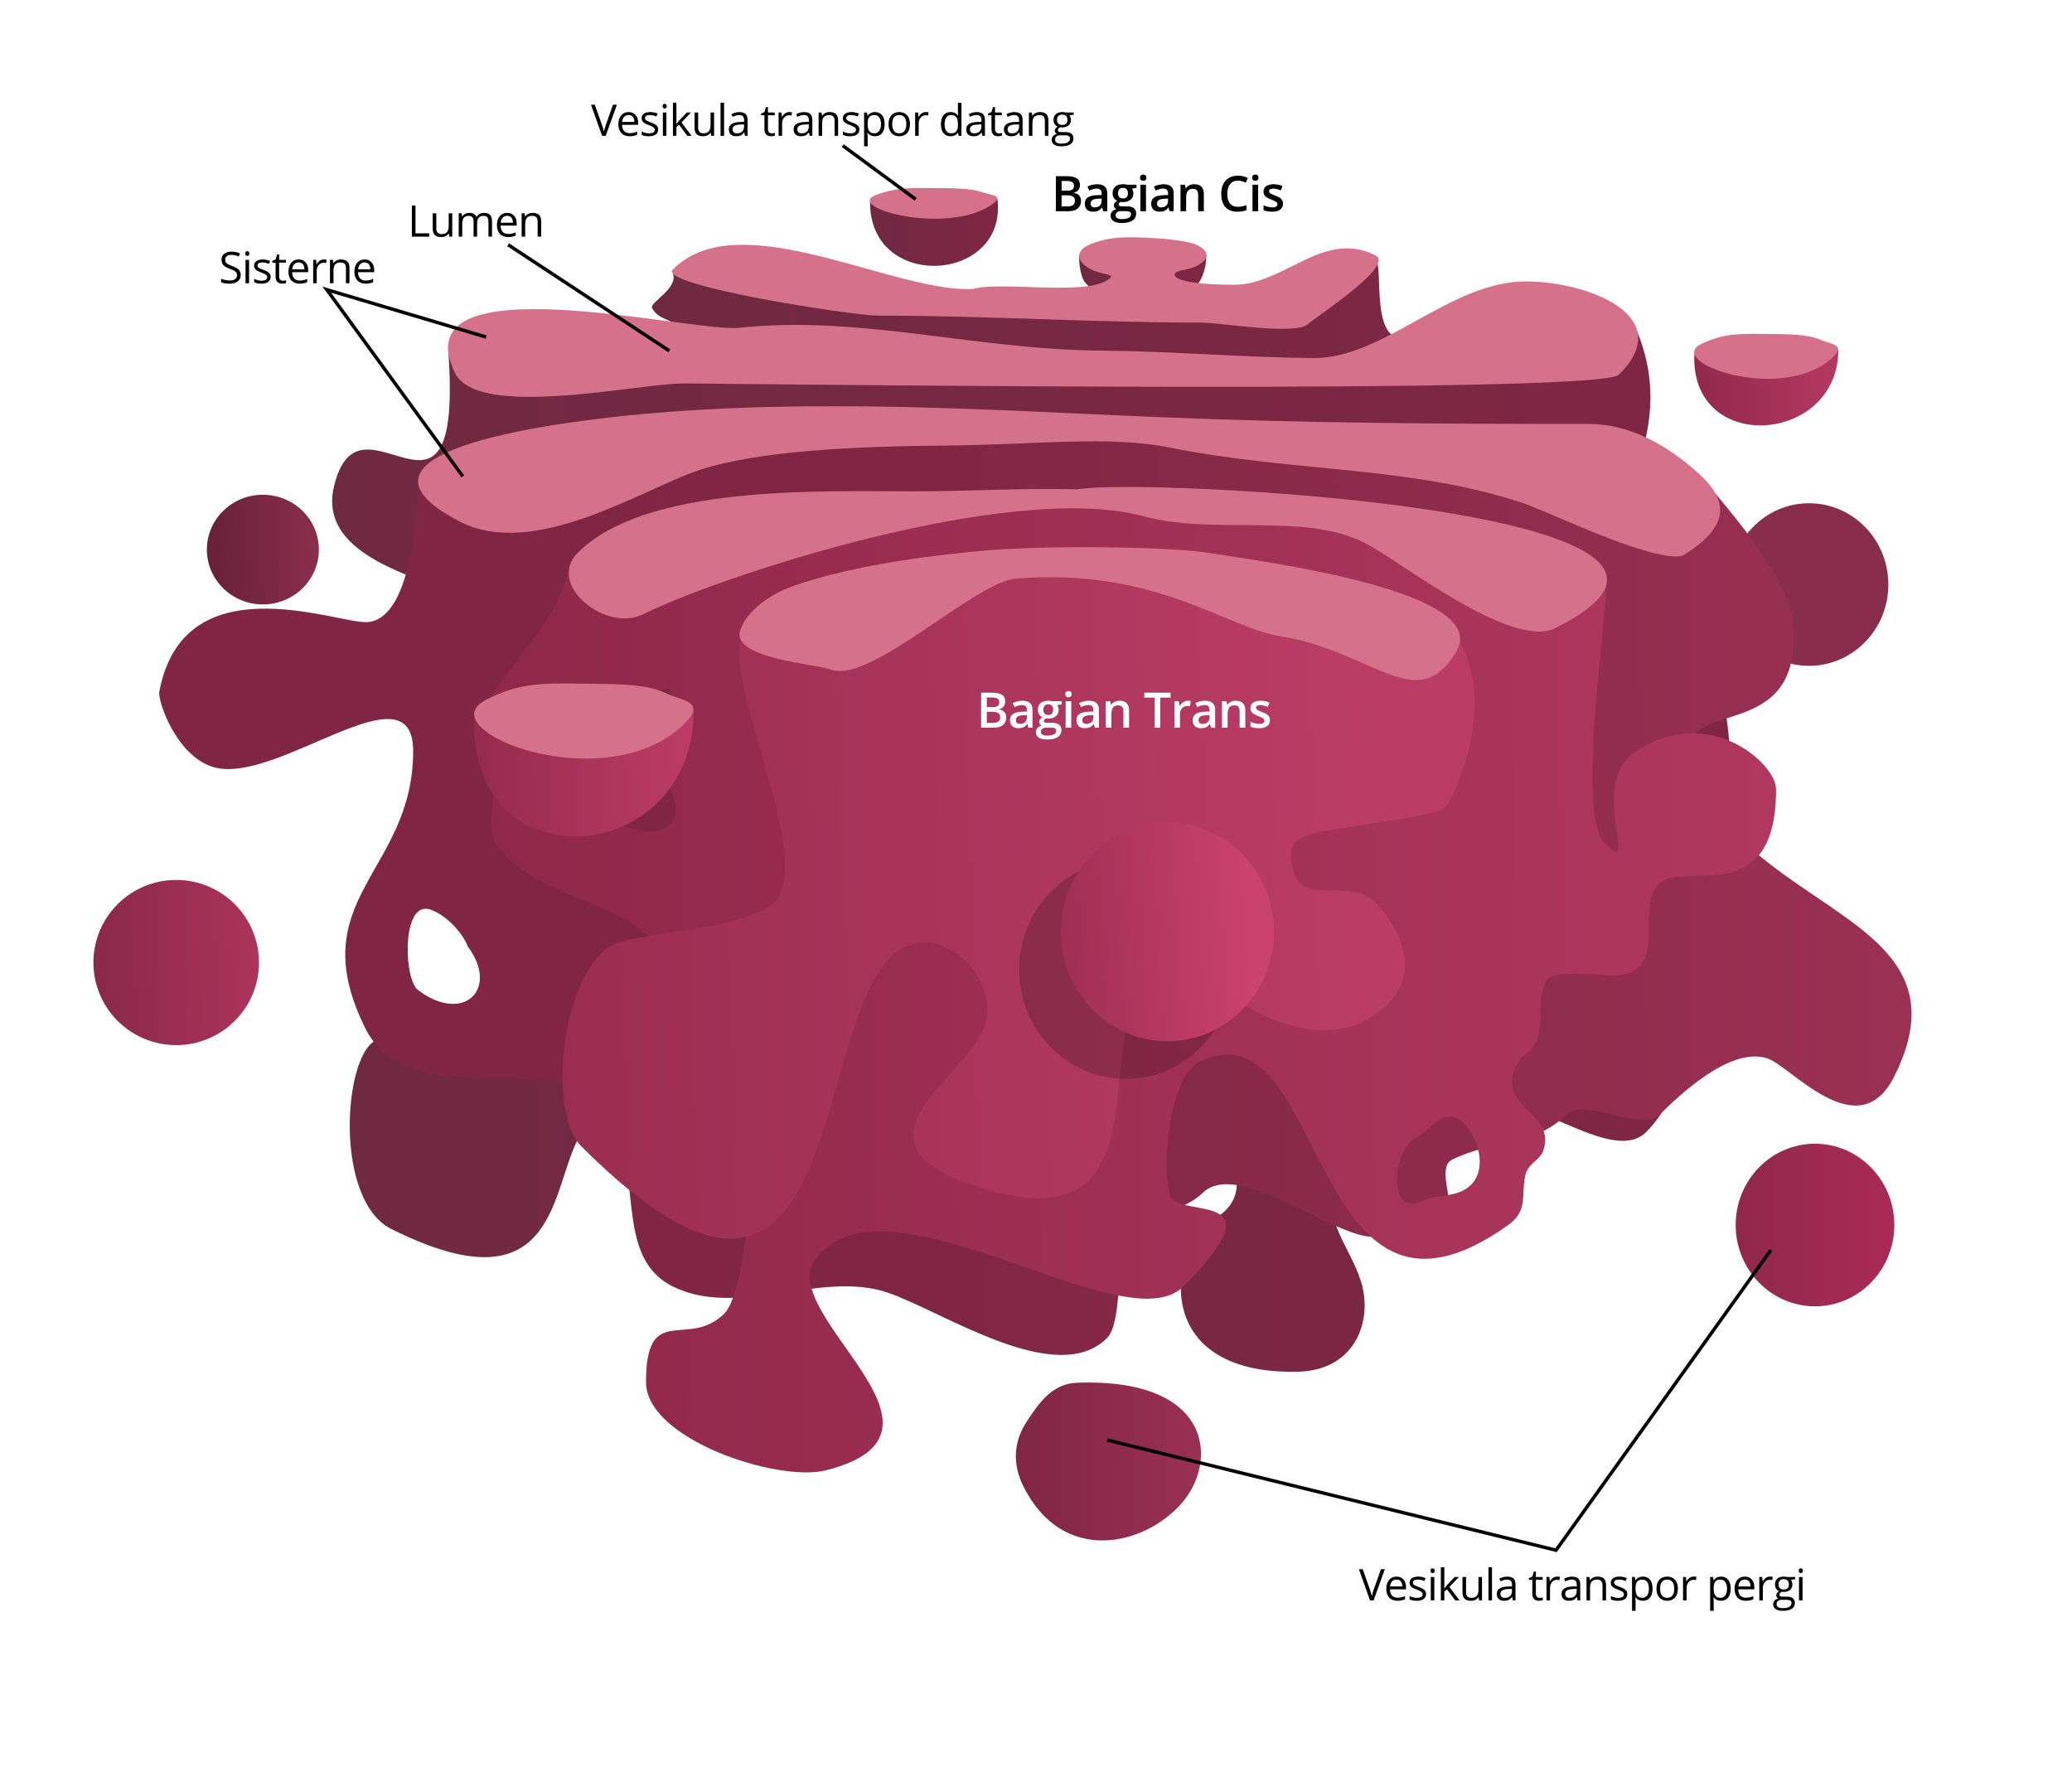 <?xml version="1.0" encoding="UTF-8" standalone="no"?>
<!-- Created with Inkscape (http://www.inkscape.org/) -->

<svg
   xmlns:dc="http://purl.org/dc/elements/1.1/"
   xmlns:cc="http://creativecommons.org/ns#"
   xmlns:rdf="http://www.w3.org/1999/02/22-rdf-syntax-ns#"
   xmlns:svg="http://www.w3.org/2000/svg"
   xmlns="http://www.w3.org/2000/svg"
   xmlns:xlink="http://www.w3.org/1999/xlink"
   xmlns:sodipodi="http://sodipodi.sourceforge.net/DTD/sodipodi-0.dtd"
   xmlns:inkscape="http://www.inkscape.org/namespaces/inkscape"
   width="3040"
   height="2600"
   id="svg2"
   version="1.1"
   inkscape:version="0.91 r13725"
   sodipodi:docname="Golgi_apparatus_(borderless_version)-id.svg">
  <defs
     id="defs4">
    <linearGradient
       id="linearGradient7938"
       inkscape:collect="always">
      <stop
         id="stop7940"
         offset="0"
         style="stop-color:#802644;stop-opacity:1" />
      <stop
         id="stop7942"
         offset="1"
         style="stop-color:#993053;stop-opacity:1" />
    </linearGradient>
    <linearGradient
       inkscape:collect="always"
       id="linearGradient7920">
      <stop
         style="stop-color:#90284b;stop-opacity:1;"
         offset="0"
         id="stop7922" />
      <stop
         style="stop-color:#a92a55;stop-opacity:1"
         offset="1"
         id="stop7924" />
    </linearGradient>
    <linearGradient
       id="linearGradient7914">
      <stop
         style="stop-color:#983354;stop-opacity:1"
         offset="0"
         id="stop7916" />
      <stop
         style="stop-color:#631f36;stop-opacity:1"
         offset="1"
         id="stop7918" />
    </linearGradient>
    <linearGradient
       id="linearGradient7791">
      <stop
         id="stop7793"
         offset="0"
         style="stop-color:#b93761;stop-opacity:1" />
      <stop
         id="stop7795"
         offset="1"
         style="stop-color:#862848;stop-opacity:1" />
    </linearGradient>
    <linearGradient
       id="linearGradient7731">
      <stop
         id="stop7733"
         offset="0"
         style="stop-color:#ca426e;stop-opacity:1" />
      <stop
         id="stop7735"
         offset="1"
         style="stop-color:#90284b;stop-opacity:1" />
    </linearGradient>
    <linearGradient
       id="linearGradient7631">
      <stop
         style="stop-color:#ca426e;stop-opacity:1"
         offset="0"
         id="stop7633" />
      <stop
         style="stop-color:#90284b;stop-opacity:1"
         offset="1"
         id="stop7635" />
    </linearGradient>
    <linearGradient
       id="linearGradient7623"
       inkscape:collect="always">
      <stop
         id="stop7625"
         offset="0"
         style="stop-color:#6f2941;stop-opacity:1;" />
      <stop
         id="stop7627"
         offset="1"
         style="stop-color:#7f2644;stop-opacity:1" />
    </linearGradient>
    <linearGradient
       inkscape:collect="always"
       id="linearGradient7605">
      <stop
         style="stop-color:#6f2941;stop-opacity:1;"
         offset="0"
         id="stop7607" />
      <stop
         style="stop-color:#7f2644;stop-opacity:1"
         offset="1"
         id="stop7609" />
    </linearGradient>
    <linearGradient
       inkscape:collect="always"
       id="linearGradient7593">
      <stop
         style="stop-color:#6f2941;stop-opacity:1;"
         offset="0"
         id="stop7595" />
      <stop
         style="stop-color:#802644;stop-opacity:1"
         offset="1"
         id="stop7597" />
    </linearGradient>
    <linearGradient
       id="linearGradient7579"
       inkscape:collect="always">
      <stop
         id="stop7581"
         offset="0"
         style="stop-color:#bb3d66;stop-opacity:1" />
      <stop
         id="stop7583"
         offset="1"
         style="stop-color:#802644;stop-opacity:1" />
    </linearGradient>
    <linearGradient
       id="linearGradient7506"
       inkscape:collect="always">
      <stop
         id="stop7508"
         offset="0"
         style="stop-color:#bb3d66;stop-opacity:1" />
      <stop
         id="stop7510"
         offset="1"
         style="stop-color:#892546;stop-opacity:1" />
    </linearGradient>
    <linearGradient
       inkscape:collect="always"
       id="linearGradient7354">
      <stop
         style="stop-color:#bb3d66;stop-opacity:1"
         offset="0"
         id="stop7356" />
      <stop
         style="stop-color:#892546;stop-opacity:1"
         offset="1"
         id="stop7358" />
    </linearGradient>
    <linearGradient
       inkscape:collect="always"
       xlink:href="#linearGradient7354"
       id="linearGradient7573"
       x1="1830.569"
       y1="671.652"
       x2="1505.293"
       y2="680.744"
       gradientUnits="userSpaceOnUse"
       gradientTransform="matrix(5.76,0,0,5.76,-7302.733,-2973.318)" />
    <linearGradient
       inkscape:collect="always"
       xlink:href="#linearGradient7506"
       id="linearGradient7575"
       x1="2033.791"
       y1="681.76"
       x2="1548.24"
       y2="685.296"
       gradientUnits="userSpaceOnUse"
       gradientTransform="matrix(5.76,0,0,5.76,-7302.733,-2973.318)" />
    <linearGradient
       inkscape:collect="always"
       xlink:href="#linearGradient7579"
       id="linearGradient7577"
       x1="2251.606"
       y1="681.522"
       x2="1722.664"
       y2="685.562"
       gradientUnits="userSpaceOnUse"
       gradientTransform="matrix(5.76,0,0,5.76,-7302.733,-2973.318)" />
    <linearGradient
       inkscape:collect="always"
       xlink:href="#linearGradient7593"
       id="linearGradient7599"
       x1="1560.777"
       y1="665.644"
       x2="1917.207"
       y2="665.644"
       gradientUnits="userSpaceOnUse"
       gradientTransform="matrix(5.76,0,0,5.76,-7302.733,-2973.318)" />
    <linearGradient
       inkscape:collect="always"
       xlink:href="#linearGradient7605"
       id="linearGradient7611"
       x1="1642.21"
       y1="584.048"
       x2="1866.512"
       y2="584.048"
       gradientUnits="userSpaceOnUse"
       gradientTransform="matrix(5.76,0,0,5.76,-7302.733,-2973.318)" />
    <linearGradient
       inkscape:collect="always"
       xlink:href="#linearGradient7623"
       id="linearGradient7621"
       x1="1750.881"
       y1="519.462"
       x2="1783.214"
       y2="519.462"
       gradientUnits="userSpaceOnUse"
       gradientTransform="matrix(5.76,0,0,5.76,-7302.733,-2973.318)" />
    <linearGradient
       inkscape:collect="always"
       xlink:href="#linearGradient7631"
       id="linearGradient7717"
       x1="1803.191"
       y1="662.852"
       x2="1738.784"
       y2="666.893"
       gradientUnits="userSpaceOnUse" />
    <linearGradient
       inkscape:collect="always"
       xlink:href="#linearGradient7731"
       id="linearGradient7729"
       x1="1672.246"
       y1="638.087"
       x2="1588.212"
       y2="640.612"
       gradientUnits="userSpaceOnUse"
       gradientTransform="matrix(5.76,0,0,5.76,-7302.733,-2973.318)" />
    <linearGradient
       y2="667.398"
       x2="1750.401"
       y1="664.873"
       x1="1829.961"
       gradientUnits="userSpaceOnUse"
       id="linearGradient7772"
       xlink:href="#linearGradient7791"
       inkscape:collect="always" />
    <linearGradient
       id="linearGradient7731-3">
      <stop
         id="stop7733-7"
         offset="0"
         style="stop-color:#ca426e;stop-opacity:1" />
      <stop
         id="stop7735-3"
         offset="1"
         style="stop-color:#90284b;stop-opacity:1" />
    </linearGradient>
    <linearGradient
       y2="639.557"
       x2="1596.288"
       y1="639.775"
       x1="1687.052"
       gradientTransform="matrix(3.782,0,0,3.446,-2354.731,-2044.753)"
       gradientUnits="userSpaceOnUse"
       id="linearGradient7813"
       xlink:href="#linearGradient7731-3"
       inkscape:collect="always" />
    <filter
       inkscape:collect="always"
       id="filter7876"
       x="-0.608"
       width="2.216"
       y="-0.592"
       height="2.185"
       color-interpolation-filters="sRGB">
      <feGaussianBlur
         inkscape:collect="always"
         stdDeviation="13.75"
         id="feGaussianBlur7878" />
    </filter>
    <linearGradient
       y2="667.398"
       x2="1750.401"
       y1="664.873"
       x1="1829.961"
       gradientUnits="userSpaceOnUse"
       id="linearGradient7895"
       xlink:href="#linearGradient7914"
       inkscape:collect="always" />
    <linearGradient
       inkscape:collect="always"
       xlink:href="#linearGradient7920"
       id="linearGradient7926"
       x1="1920.805"
       y1="766.994"
       x2="1961.211"
       y2="766.994"
       gradientUnits="userSpaceOnUse" />
    <linearGradient
       inkscape:collect="always"
       xlink:href="#linearGradient7938"
       id="linearGradient7936"
       x1="1744.693"
       y1="915.376"
       x2="1839.012"
       y2="915.376"
       gradientUnits="userSpaceOnUse"
       gradientTransform="matrix(2.88,0,0,2.88,-2334.255,-879.531)" />
    <linearGradient
       y2="639.557"
       x2="1596.288"
       y1="639.775"
       x1="1687.052"
       gradientTransform="matrix(3.782,0,0,3.446,-2354.731,-2044.753)"
       gradientUnits="userSpaceOnUse"
       id="linearGradient7813-1"
       xlink:href="#linearGradient7731-3-0"
       inkscape:collect="always" />
    <linearGradient
       id="linearGradient7731-3-0">
      <stop
         id="stop7733-7-4"
         offset="0"
         style="stop-color:#ca426e;stop-opacity:1" />
      <stop
         id="stop7735-3-0"
         offset="1"
         style="stop-color:#90284b;stop-opacity:1" />
    </linearGradient>
    <linearGradient
       y2="646.372"
       x2="1655.11"
       y1="646.914"
       x1="1596.256"
       gradientTransform="matrix(3.349,0,0,3.113,-2871.619,-2056.341)"
       gradientUnits="userSpaceOnUse"
       id="linearGradient9372"
       xlink:href="#linearGradient7593"
       inkscape:collect="always" />
  </defs>
  <sodipodi:namedview
     id="base"
     pagecolor="#ffffff"
     bordercolor="#666666"
     borderopacity="1.0"
     inkscape:pageopacity="0.0"
     inkscape:pageshadow="2"
     inkscape:zoom="0.20615385"
     inkscape:cx="1520"
     inkscape:cy="1300"
     inkscape:document-units="px"
     inkscape:current-layer="layer1"
     showgrid="false"
     inkscape:window-width="1366"
     inkscape:window-height="705"
     inkscape:window-x="-8"
     inkscape:window-y="-8"
     inkscape:window-maximized="1"
     fit-margin-top="0"
     fit-margin-left="0"
     fit-margin-right="0"
     fit-margin-bottom="0">
    <inkscape:grid
       type="xygrid"
       id="grid11962"
       empspacing="5"
       visible="true"
       enabled="true"
       snapvisiblegridlinesonly="true"
       originx="-1200px"
       originy="1160px" />
  </sodipodi:namedview>
  <g
     inkscape:label="Layer 1"
     inkscape:groupmode="layer"
     id="layer1"
     transform="translate(-1200,387.638)">
    <path
       transform="matrix(3.027,0,0,2.888,-3811.023,-1518.968)"
       style="fill:url(#linearGradient7895);fill-opacity:1;fill-rule:evenodd;stroke:none"
       d="m 1810,670.934 c 0,15.385 -12.152,27.857 -27.143,27.857 -14.991,0 -27.143,-12.472 -27.143,-27.857 0,-15.385 12.152,-27.857 27.143,-27.857 14.991,0 27.143,12.472 27.143,27.857 z"
       id="path7629-2-4"
       inkscape:connector-curvature="0" />
    <path
       transform="matrix(5.76,0,0,5.76,-7326.006,-3947.913)"
       style="fill:#882e4c;fill-opacity:1;fill-rule:evenodd;stroke:none"
       d="m 1961.211,766.994 c 0,11.437 -9.045,20.708 -20.203,20.708 -11.158,0 -20.203,-9.271 -20.203,-20.708 0,-11.437 9.045,-20.708 20.203,-20.708 11.158,0 20.203,9.271 20.203,20.708 z"
       id="path7737-2"
       inkscape:connector-curvature="0" />
    <path
       style="fill:url(#linearGradient7621);fill-opacity:1;stroke:none"
       d="m 2783.439,-12.726 c -0.601,12.803 2.091,27.363 6.171,35.871 3.419,7.13 16.28,16.047 19.928,17.871 56.354,28.177 160.316,30.821 160.316,-54.568"
       id="path7613"
       inkscape:connector-curvature="0"
       sodipodi:nodetypes="cssc" />
    <path
       style="fill:url(#linearGradient7611);fill-opacity:1;stroke:none"
       d="m 2185.752,10.313 c 13.995,23.238 -33.248,45.511 -29.093,53.821 10.206,20.411 36.127,15.525 46.548,36.365 20.462,40.923 3.618,112.677 18.91,158.554 13.022,39.065 60.556,40.109 74.186,74.186 17.007,42.519 -46.745,82.126 -34.911,129.461 11.391,45.564 122.512,148.695 154.19,180.373 12.991,12.991 28.328,45.813 46.548,49.457 236.739,47.348 208.739,-229.102 350.563,-181.827 40.413,13.471 -60.57,214.326 65.458,253.104 32.703,10.062 66.234,27.483 101.823,20.365 16.645,-3.329 40.059,-34.79 50.912,-46.548 108.057,-117.061 -65.004,-125.456 -42.184,-216.738 12.515,-50.062 95.519,-78.711 132.371,-103.278 72.002,-48.001 272.879,14.27 318.561,-77.095 25.45,-50.899 -8.506,-164.261 -52.366,-186.191 -8.394,-4.197 -39.577,-1.756 -45.093,-7.273 -13.277,-13.277 -1.375,-31.49 -24.729,-39.275 -22.014,-7.338 -51.591,8.388 -71.276,-1.455 C 3216.052,91.259 3227.385,12.414 3219.986,-4.233 L 3007.611,61.225 2466.493,52.497 2241.027,1.585 z"
       id="path7603"
       inkscape:connector-curvature="0" />
    <path
       style="fill:url(#linearGradient7599);fill-opacity:1;stroke:none"
       d="m 1857.553,124.501 c 23.484,319.574 -130.86,40.497 -167.826,202.919 -24.223,106.428 143.605,132.32 160.008,154.19 77.197,102.929 1.517,233.874 5.818,250.195 14.546,55.195 63.822,84.006 87.277,130.916 4.846,9.693 -26.365,47.093 -32.001,64.003 -14.232,42.694 13.154,111.624 29.092,151.28 16.205,40.321 -118.31,25.215 -189.1,61.094 -47.339,23.993 -60.651,234.416 23.274,276.378 289.507,144.754 220.397,-134.56 305.47,-162.917 104.879,-34.96 173.311,100.058 250.194,119.279 125.603,31.401 182.505,-115.887 293.833,-139.643 325.897,-69.543 460.002,114.198 356.806,168.698 -61.226,32.335 -101.259,228.569 123.219,224.05 80.606,-1.623 108.025,-67.373 95.766,-122.752 -12.26,-55.38 -64.199,-100.389 -37.581,-153.626 10.572,-21.144 194.877,-104.719 221.102,-113.46 65.208,-21.736 182.637,87.922 232.739,37.82 111.215,-111.215 162.675,-556.149 93.095,-695.308 -31.473,-62.947 -120.297,-52.512 -145.462,-128.007 -24.601,-73.803 107.139,-187.671 37.835,-353.047 L 3155.983,161.593 2140.658,141.229 z"
       id="path7591"
       inkscape:connector-curvature="0"
       sodipodi:nodetypes="csssccsssssssssssssscccc" />
    <path
       style="fill:url(#linearGradient7577);fill-opacity:1;stroke:none"
       d="m 2417.088,222.762 c -6e-4,0 -401.717,58.809 -603.18,91.26 -2.117,70.305 -14.591,211.14 -77.58,211.14 -47.161,0 -267.058,-86.609 -302.58,101.88 -2.65,14.061 25.017,93.971 78.48,110.52 92.761,28.713 293.94,-152.448 293.94,-23.22 0,178.232 -165.454,216.112 -69.84,407.34 55.077,110.153 234.346,51.743 305.46,87.3 131.571,65.786 37.917,237.118 145.44,290.88 94.249,47.124 216.433,-23.916 314.1,8.64 80.061,26.687 248.317,141.563 322.919,66.96 21.654,-21.654 13.105,-104.69 29.161,-136.8 21.8,-43.601 83.13,-48.211 110.519,-75.6 56.114,-56.114 215.855,85.663 264.78,61.2 17.521,-8.761 79.551,-18.531 93.06,-32.04 14.197,-14.195 -14.956,-66.592 8.82,-78.48 59.109,-29.554 120.308,-18.608 168.66,-66.96 23.463,-23.464 111.865,24.935 133.92,2.88 29.681,-29.682 105.554,-102.575 160.02,-84.42 34.952,11.65 133.577,131.367 186.12,26.28 122.015,-244.031 -233.208,-236.673 -302.58,-471.42 -5.933,-84.603 166.781,-16.471 154.26,-189 -4.253,-58.596 -58.672,-130.345 -136.8,-221.22 l -558.54,-66.78 -718.56,-20.34 z m -593.46,722.88 c 2.256,-0.092 4.791,0.217 7.38,1.08 22.614,7.538 47.177,32.925 55.44,54.54 46.383,61.844 -5.952,114.111 -72.9,63.9 -20.538,-15.403 -23.755,-118.132 10.08,-119.52 z"
       id="path7549"
       inkscape:connector-curvature="0" />
    <path
       style="fill:url(#linearGradient7575);fill-opacity:1;stroke:none"
       d="m 2768.987,344.082 -522.54,32.94 -211.321,69.12 c -20.851,87.554 -97.518,147.516 -136.26,225 -13.431,26.861 16.189,60.807 22.68,80.28 9.595,28.784 -10.69,73.425 6.12,98.64 50.476,75.714 168.395,79.835 228.42,139.86 50.816,50.815 15.88,99.301 34.921,156.42 20.039,60.117 82.213,100.663 100.8,156.42 15.516,46.551 -1.528,209.246 -28.8,236.52 -53.361,53.36 -115.2,-18.399 -115.2,100.8 0,84.045 193.237,147.126 263.34,129.6 222.925,-55.731 -75.842,-228.757 -14.4,-310.68 102.082,-136.11 453.398,126.743 538.92,41.22 146.371,-146.371 -6.697,-98.211 -18.54,-133.74 -13.954,-41.863 -0.683,-174.528 41.22,-195.48 191.367,-95.684 156.824,451.305 454.5,238.68 29.034,-20.738 19,-42.803 24.839,-72 3.761,-18.802 21.954,-23.022 26.64,-37.08 20.555,-61.662 -81.616,-62.705 -32.94,-135.72 45.697,-30.347 17.275,-73.61 37.08,-113.22 9.015,-18.029 78.608,-8.1 96.66,-8.1 85.322,0 34.879,-90.603 65.881,-131.76 31.399,-41.686 175.246,42.177 174.78,-141.84 -0.092,-37.627 -99.894,-127.183 -207.72,-53.64 -68.667,46.835 9.712,186.652 -43.2,133.74 -42.684,-42.684 1.8,-315.262 1.8,-385.2 L 3118.727,356.322 z M 2179.127,622.722 c 1.57,-0.269 2.953,-0.186 3.6,1.08 20.53,40.181 -17.495,107.029 -4.14,133.74 82.215,164.43 -269.808,21.532 -104.94,-88.38 32.798,-21.866 60.108,-45.21 100.8,-45.54 1.356,-0.012 3.11,-0.631 4.679,-0.9 z m 1148.4,627.48 c 30.387,-0.521 70.184,83.258 18.54,109.08 -18.897,9.449 -42.383,6.342 -60.66,15.48 -48.327,24.163 -44.771,-74.815 -7.2,-93.6 19.369,-9.684 29.211,-30.615 49.319,-30.96 z"
       id="path7383"
       inkscape:connector-curvature="0"
       sodipodi:nodetypes="cccssscsccsssscssccccsscsscccccssccsssss" />
    <path
       style="fill:url(#linearGradient7573);fill-opacity:1;stroke:none"
       d="M 3083.429,503.725 C 2971.942,488.982 2893.425,442.631 2780.968,442.631 c -307.504,0 -491.047,98.826 -491.047,98.826 -34.916,71.278 122.465,359.397 34.775,403.288 -65.985,33.027 -141.917,31.365 -213.943,49.371 -81.691,20.423 -113.001,244.941 -57.6,300.343 404.135,404.135 328.554,-219.82 473.143,-292.114 67.784,-33.892 147.337,59.155 115.2,123.428 -37.707,75.414 -200.619,163.527 -12.343,226.286 306.869,102.289 151.857,-252.843 271.543,-312.686 56.48,-28.24 101.483,39.804 151.858,62.152 50.376,22.348 109.035,36.821 163.737,0.354 74.497,-49.665 42.397,-122.125 4.234,-162.884 -44.81,-47.859 -123.525,17.789 -126.458,-72.421 -0.966,-29.714 33.036,-32.452 94.121,-42.17 61.085,-9.717 129.196,-17.72 136.279,-31.888 47.914,-95.827 50.439,-183.475 14.554,-243.702 -99.092,-19.066 -157.593,-32.129 -255.592,-45.089 z"
       id="path6576"
       inkscape:connector-curvature="0"
       sodipodi:nodetypes="sscssssssssssssscs" />
    <path
       style="fill:#d5718b;fill-opacity:1;stroke:none"
       d="m 2361.76,472.882 c -30.165,10.755 -65.905,34.798 -75.64,64.003 -13.703,41.108 104.08,48.27 133.825,58.185 58.725,19.575 210.366,-128.841 270.559,-133.825 202.906,-16.802 309.361,72.08 386.929,84.368 137.99,21.859 201.232,118.501 258.922,23.274 53.228,-87.863 -270.528,-130.916 -363.655,-145.462 -58.067,-9.07 -237.284,-11.605 -331.654,-2.909 -50.464,4.65 -181.535,17.515 -279.286,52.366 z"
       id="path7352"
       inkscape:connector-curvature="0"
       sodipodi:nodetypes="sssssssss" />
    <path
       style="fill:#d5718b;fill-opacity:1;stroke:none"
       d="m 2780.691,330.329 c -84.299,-2.222 -156.086,2.909 -238.558,2.909 -141.473,0 -394.474,-9.91 -494.571,90.186 -46.42,46.42 41.216,117.581 96.005,90.186 110.791,-55.396 538.253,-196.352 733.128,-144.007 107.086,28.764 234.676,-6.305 325.834,39.275 47.495,23.748 214.974,157.254 279.287,125.097 C 3830.784,359.493 2868.695,312.728 2780.691,330.329 z"
       id="path7381"
       inkscape:connector-curvature="0"
       sodipodi:nodetypes="cssssssc" />
    <path
       style="fill:#d5718b;fill-opacity:1;stroke:none"
       d="m 2143.568,219.778 c -96.483,8.8 -474.761,49.855 -270.559,157.099 110.197,57.874 269.229,-46.916 352.225,-74.581 85.486,-28.496 228.067,-35.14 361.937,-36.242 133.871,-1.102 238.462,-15.177 330.255,3.182 90.604,18.121 178.744,24.712 264.894,33.66 86.149,8.948 170.309,20.252 252.95,47.799 16.705,5.568 70.11,29.985 122.092,50.257 51.982,20.272 100.331,33.611 113.557,25.383 85.883,-53.425 50.734,-95.395 9.053,-129.988 -37.089,-30.782 -88.841,-62.022 -148.696,-62.022 -223.64,0 -413.855,-0.904 -640.916,-10.374 -227.061,-9.47 -490.967,-27.507 -746.791,-4.173 z"
       id="path7517"
       inkscape:connector-curvature="0"
       sodipodi:nodetypes="sssssssssssss" />
    <path
       style="fill:#d5718b;fill-opacity:1;stroke:none"
       d="m 2283.684,93.285 c -69.336,7.223 -497.455,-99.96 -416.14,66.297 33.778,69.065 270.579,14.716 337.25,15.3 158.88,1.393 1340.931,16.107 1370.22,-12.673 C 3661.306,77.418 3532.467,26.059 3440.439,25.252 3327.708,24.264 3231.365,138.624 3126.755,137.707 3024.662,136.811 2920.179,127.666 2814.154,126.737 2628.526,125.109 2463.868,74.513 2283.684,93.285 z"
       id="path7587"
       inkscape:connector-curvature="0"
       sodipodi:nodetypes="ssssssss" />
    <path
       style="fill:#d5718b;fill-opacity:1;stroke:none"
       d="m 2627.534,36.34 c -117.286,5.865 -342.7,-126.329 -440.229,-28.8 -23.714,23.714 264.616,67.886 300.343,67.886 161.408,0 315.828,10.286 477.257,10.286 24.874,0 137.342,19.001 154.286,2.057 9.168,-9.168 128.746,-85.798 98.743,-100.8 -76.669,-38.335 -132.703,43.2 -207.772,43.2 -94.65,0 -100.034,-17.663 -72.121,-22.123 24.048,-3.842 46.952,-21.431 19.664,-35.477 -14.6,-7.515 -52.392,-10.637 -80.73,-11.626 -28.338,-0.989 -46.052,-1.035 -71.498,7.512 -26.716,8.974 -27.221,23.317 -12.314,34.493 17.783,13.332 42.155,10.753 35.972,16.936 -28.603,28.603 -160.465,4.117 -201.6,16.457 z"
       id="path7601"
       inkscape:connector-curvature="0"
       sodipodi:nodetypes="cssssssssssssc" />
    <path
       transform="matrix(5.76,0,0,5.76,-7417.544,-2829.757)"
       style="fill:#000000;fill-opacity:0.201;fill-rule:evenodd;stroke:none;filter:url(#filter7876)"
       d="m 1810,670.934 c 0,15.385 -12.152,27.857 -27.143,27.857 -14.991,0 -27.143,-12.472 -27.143,-27.857 0,-15.385 12.152,-27.857 27.143,-27.857 14.991,0 27.143,12.472 27.143,27.857 z"
       id="path7834"
       inkscape:connector-curvature="0" />
    <path
       transform="matrix(5.76,0,0,5.76,-7356.45,-2885.032)"
       style="fill:url(#linearGradient7717);fill-opacity:1;fill-rule:evenodd;stroke:none"
       d="m 1810,670.934 c 0,15.385 -12.152,27.857 -27.143,27.857 -14.991,0 -27.143,-12.472 -27.143,-27.857 0,-15.385 12.152,-27.857 27.143,-27.857 14.991,0 27.143,12.472 27.143,27.857 z"
       id="path7629"
       inkscape:connector-curvature="0" />
    <path
       style="fill:url(#linearGradient7729);fill-opacity:1;stroke:none"
       d="m 1896.282,661.983 c -12.716,250.716 321.471,224.795 321.471,-7.273"
       id="path7721"
       inkscape:connector-curvature="0" />
    <path
       style="fill:#d5718b;fill-opacity:1;stroke:none"
       d="m 2057.745,615.435 c -68.563,-1.279 -97.427,-0.017 -144.007,23.274 -89.203,44.602 176.529,149.306 290.924,34.911 32.602,-32.602 -6.052,-33.573 -26.183,-43.639 -31.951,-15.976 -86.951,-13.916 -120.734,-14.546 z"
       id="path7719"
       inkscape:connector-curvature="0"
       sodipodi:nodetypes="sssss" />
    <path
       transform="matrix(5.76,0,0,5.76,-7317.279,-3008.229)"
       style="fill:url(#linearGradient7926);fill-opacity:1;fill-rule:evenodd;stroke:none"
       d="m 1961.211,766.994 c 0,11.437 -9.045,20.708 -20.203,20.708 -11.158,0 -20.203,-9.271 -20.203,-20.708 0,-11.437 9.045,-20.708 20.203,-20.708 11.158,0 20.203,9.271 20.203,20.708 z"
       id="path7737"
       inkscape:connector-curvature="0" />
    <path
       transform="matrix(4.474,0,0,4.35,-6517.976,-1894.006)"
       style="fill:url(#linearGradient7772);fill-opacity:1;fill-rule:evenodd;stroke:none"
       d="m 1810,670.934 c 0,15.385 -12.152,27.857 -27.143,27.857 -14.991,0 -27.143,-12.472 -27.143,-27.857 0,-15.385 12.152,-27.857 27.143,-27.857 14.991,0 27.143,12.472 27.143,27.857 z"
       id="path7629-2"
       inkscape:connector-curvature="0" />
    <path
       style="fill:url(#linearGradient7813);fill-opacity:1;stroke:none"
       d="m 3686.022,130.223 c -8.35,150.002 211.101,134.493 211.101,-4.351"
       id="path7721-0"
       inkscape:connector-curvature="0" />
    <path
       style="fill:#d5718b;fill-opacity:1;stroke:none"
       d="m 3792.05,102.374 c -45.024,-0.765 -63.978,-0.011 -94.566,13.925 -58.577,26.685 115.922,89.329 191.042,20.887 21.409,-19.506 -3.974,-20.086 -17.194,-26.109 -20.981,-9.558 -57.098,-8.326 -79.282,-8.703 z"
       id="path7719-0"
       inkscape:connector-curvature="0"
       sodipodi:nodetypes="sssss" />
    <path
       style="fill:url(#linearGradient7936);fill-opacity:1;stroke:none"
       d="m 2779.803,1641.101 c -36.344,1.362 -55.894,30.284 -73.204,56.576 -17.309,26.292 -23.246,59.097 -4.968,95.653 57.659,115.317 176.617,87.202 231.453,25.286 54.836,-61.916 46.401,-184.999 -153.282,-177.515 z"
       id="path7928"
       inkscape:connector-curvature="0"
       sodipodi:nodetypes="sssss" />
    <path
       style="fill:none;stroke:#000000;stroke-width:5;stroke-linecap:butt;stroke-linejoin:miter;stroke-miterlimit:4;stroke-opacity:1;stroke-dasharray:none"
       d="M 1878.925,311.239 1679.444,37.346 1913.229,106.859"
       id="path19007-4-5"
       inkscape:connector-curvature="0"
       sodipodi:nodetypes="ccc" />
    <path
       style="fill:none;stroke:#000000;stroke-width:5;stroke-linecap:butt;stroke-linejoin:miter;stroke-miterlimit:4;stroke-opacity:1;stroke-dasharray:none"
       d="M 1945.554,-28.501 2181.93,127.062"
       id="path8563"
       inkscape:connector-curvature="0" />
    <path
       style="fill:none;stroke:#000000;stroke-width:5;stroke-linecap:butt;stroke-linejoin:miter;stroke-miterlimit:4;stroke-opacity:1;stroke-dasharray:none"
       d="m 2824.387,1725.124 658.619,161.624 315.168,-440.426"
       id="path9354"
       inkscape:connector-curvature="0"
       sodipodi:nodetypes="ccc" />
    <path
       style="fill:url(#linearGradient9372);fill-opacity:1;stroke:none"
       d="m 2476.533,-91.679 c -1.332,132.466 202.05,119.468 186.898,-3.931"
       id="path7721-0-3"
       inkscape:connector-curvature="0"
       sodipodi:nodetypes="cc" />
    <path
       style="fill:#d5718b;fill-opacity:1;stroke:none"
       d="m 2570.405,-111.685 c -39.861,-0.524 -56.642,-0.008 -83.724,9.526 -51.861,18.256 102.631,61.114 169.139,14.29 18.954,-13.345 -3.518,-13.742 -15.222,-17.862 -18.576,-6.539 -50.552,-5.696 -70.192,-5.954 z"
       id="path7719-0-0"
       inkscape:connector-curvature="0"
       sodipodi:nodetypes="sssss" />
    <path
       style="fill:none;stroke:#000000;stroke-width:5;stroke-linecap:butt;stroke-linejoin:miter;stroke-miterlimit:4;stroke-opacity:1;stroke-dasharray:none"
       d="m 2436.488,-173.963 107.076,78.792"
       id="path9414"
       inkscape:connector-curvature="0" />
    <g
       style="font-style:normal;font-variant:normal;font-weight:normal;font-stretch:normal;font-size:64px;line-height:125%;font-family:'Frutiger Neue 55';-inkscape-font-specification:'Frutiger Neue 55,';letter-spacing:-1.5px;word-spacing:0px;fill:#000000;fill-opacity:1;stroke:none"
       id="text4515-5-7-8-8-3-9-6-26-3-60-3-5">
      <path
         d="m 2099.43,-234.034 5.719,0 -16.469,45.688 -5.25,0 -16.375,-45.688 5.625,0 10.5,29.562 q 1.812,5.094 2.875,9.906 1.125,-5.062 2.938,-10.094 l 10.438,-29.375 z"
         style="font-style:normal;font-variant:normal;font-weight:normal;font-stretch:normal;font-family:'Open Sans';-inkscape-font-specification:'Open Sans'"
         id="path5292" />
      <path
         d="m 2123.649,-187.722 q -7.594,0 -12,-4.625 -4.375,-4.625 -4.375,-12.844 0,-8.281 4.062,-13.156 4.094,-4.875 10.969,-4.875 6.438,0 10.188,4.25 3.75,4.219 3.75,11.156 l 0,3.281 -23.594,0 q 0.156,6.031 3.031,9.156 2.906,3.125 8.156,3.125 5.531,0 10.938,-2.312 l 0,4.625 q -2.75,1.188 -5.219,1.688 -2.438,0.531 -5.906,0.531 z m -1.406,-31.156 q -4.125,0 -6.594,2.688 -2.438,2.688 -2.875,7.438 l 17.906,0 q 0,-4.906 -2.188,-7.5 -2.188,-2.625 -6.25,-2.625 z"
         style="font-style:normal;font-variant:normal;font-weight:normal;font-stretch:normal;font-family:'Open Sans';-inkscape-font-specification:'Open Sans'"
         id="path5294" />
      <path
         d="m 2165.649,-197.691 q 0,4.781 -3.562,7.375 -3.562,2.594 -10,2.594 -6.812,0 -10.625,-2.156 l 0,-4.812 q 2.469,1.25 5.281,1.969 2.844,0.719 5.469,0.719 4.062,0 6.25,-1.281 2.188,-1.312 2.188,-3.969 0,-2 -1.75,-3.406 -1.719,-1.438 -6.75,-3.375 -4.781,-1.781 -6.812,-3.094 -2,-1.344 -3,-3.031 -0.969,-1.688 -0.969,-4.031 0,-4.188 3.406,-6.594 3.406,-2.438 9.344,-2.438 5.531,0 10.812,2.25 l -1.844,4.219 q -5.156,-2.125 -9.344,-2.125 -3.688,0 -5.562,1.156 -1.875,1.156 -1.875,3.188 0,1.375 0.688,2.344 0.719,0.969 2.281,1.844 1.562,0.875 6,2.531 6.094,2.219 8.219,4.469 2.156,2.25 2.156,5.656 z"
         style="font-style:normal;font-variant:normal;font-weight:normal;font-stretch:normal;font-family:'Open Sans';-inkscape-font-specification:'Open Sans'"
         id="path5296" />
      <path
         d="m 2177.742,-188.347 -5.188,0 0,-34.25 5.188,0 0,34.25 z m -5.625,-43.531 q 0,-1.781 0.875,-2.594 0.875,-0.844 2.188,-0.844 1.25,0 2.156,0.844 0.906,0.844 0.906,2.594 0,1.75 -0.906,2.625 -0.906,0.844 -2.156,0.844 -1.312,0 -2.188,-0.844 -0.875,-0.875 -0.875,-2.625 z"
         style="font-style:normal;font-variant:normal;font-weight:normal;font-stretch:normal;font-family:'Open Sans';-inkscape-font-specification:'Open Sans'"
         id="path5298" />
      <path
         d="m 2192.43,-205.878 q 1.344,-1.906 4.094,-5 l 11.062,-11.719 6.156,0 -13.875,14.594 14.844,19.656 -6.281,0 -12.094,-16.188 -3.906,3.375 0,12.812 -5.125,0 0,-48.625 5.125,0 0,25.781 q 0,1.719 -0.25,5.312 l 0.25,0 z"
         style="font-style:normal;font-variant:normal;font-weight:normal;font-stretch:normal;font-family:'Open Sans';-inkscape-font-specification:'Open Sans'"
         id="path5300" />
      <path
         d="m 2224.305,-222.597 0,22.219 q 0,4.188 1.906,6.25 1.906,2.062 5.969,2.062 5.375,0 7.844,-2.938 2.5,-2.938 2.5,-9.594 l 0,-18 5.188,0 0,34.25 -4.281,0 -0.75,-4.594 -0.281,0 q -1.594,2.531 -4.438,3.875 -2.812,1.344 -6.438,1.344 -6.25,0 -9.375,-2.969 -3.094,-2.969 -3.094,-9.5 l 0,-22.406 5.25,0 z"
         style="font-style:normal;font-variant:normal;font-weight:normal;font-stretch:normal;font-family:'Open Sans';-inkscape-font-specification:'Open Sans'"
         id="path5302" />
      <path
         d="m 2262.367,-188.347 -5.188,0 0,-48.625 5.188,0 0,48.625 z"
         style="font-style:normal;font-variant:normal;font-weight:normal;font-stretch:normal;font-family:'Open Sans';-inkscape-font-specification:'Open Sans'"
         id="path5304" />
      <path
         d="m 2292.992,-188.347 -1.031,-4.875 -0.25,0 q -2.562,3.219 -5.125,4.375 -2.531,1.125 -6.344,1.125 -5.094,0 -8,-2.625 -2.875,-2.625 -2.875,-7.469 0,-10.375 16.594,-10.875 l 5.812,-0.188 0,-2.125 q 0,-4.031 -1.75,-5.938 -1.719,-1.938 -5.531,-1.938 -4.281,0 -9.688,2.625 l -1.594,-3.969 q 2.531,-1.375 5.531,-2.156 3.031,-0.781 6.062,-0.781 6.125,0 9.062,2.719 2.969,2.719 2.969,8.719 l 0,23.375 -3.844,0 z m -11.719,-3.656 q 4.844,0 7.594,-2.656 2.781,-2.656 2.781,-7.438 l 0,-3.094 -5.188,0.219 q -6.188,0.219 -8.938,1.938 -2.719,1.688 -2.719,5.281 0,2.812 1.688,4.281 1.719,1.469 4.781,1.469 z"
         style="font-style:normal;font-variant:normal;font-weight:normal;font-stretch:normal;font-family:'Open Sans';-inkscape-font-specification:'Open Sans'"
         id="path5306" />
      <path
         d="m 2332.242,-192.003 q 1.375,0 2.656,-0.188 1.281,-0.219 2.031,-0.438 l 0,3.969 q -0.844,0.406 -2.5,0.656 -1.625,0.281 -2.938,0.281 -9.938,0 -9.938,-10.469 l 0,-20.375 -4.906,0 0,-2.5 4.906,-2.156 2.188,-7.312 3,0 0,7.938 9.938,0 0,4.031 -9.938,0 0,20.156 q 0,3.094 1.469,4.75 1.469,1.656 4.031,1.656 z"
         style="font-style:normal;font-variant:normal;font-weight:normal;font-stretch:normal;font-family:'Open Sans';-inkscape-font-specification:'Open Sans'"
         id="path5308" />
      <path
         d="m 2357.93,-223.222 q 2.281,0 4.094,0.375 l -0.719,4.812 q -2.125,-0.469 -3.75,-0.469 -4.156,0 -7.125,3.375 -2.938,3.375 -2.938,8.406 l 0,18.375 -5.188,0 0,-34.25 4.281,0 0.594,6.344 0.25,0 q 1.906,-3.344 4.594,-5.156 2.688,-1.812 5.906,-1.812 z"
         style="font-style:normal;font-variant:normal;font-weight:normal;font-stretch:normal;font-family:'Open Sans';-inkscape-font-specification:'Open Sans'"
         id="path5310" />
      <path
         d="m 2387.992,-188.347 -1.031,-4.875 -0.25,0 q -2.562,3.219 -5.125,4.375 -2.531,1.125 -6.344,1.125 -5.094,0 -8,-2.625 -2.875,-2.625 -2.875,-7.469 0,-10.375 16.594,-10.875 l 5.812,-0.188 0,-2.125 q 0,-4.031 -1.75,-5.938 -1.719,-1.938 -5.531,-1.938 -4.281,0 -9.688,2.625 l -1.594,-3.969 q 2.531,-1.375 5.531,-2.156 3.031,-0.781 6.062,-0.781 6.125,0 9.062,2.719 2.969,2.719 2.969,8.719 l 0,23.375 -3.844,0 z m -11.719,-3.656 q 4.844,0 7.594,-2.656 2.781,-2.656 2.781,-7.438 l 0,-3.094 -5.188,0.219 q -6.188,0.219 -8.938,1.938 -2.719,1.688 -2.719,5.281 0,2.812 1.688,4.281 1.719,1.469 4.781,1.469 z"
         style="font-style:normal;font-variant:normal;font-weight:normal;font-stretch:normal;font-family:'Open Sans';-inkscape-font-specification:'Open Sans'"
         id="path5312" />
      <path
         d="m 2424.492,-188.347 0,-22.156 q 0,-4.188 -1.906,-6.25 -1.906,-2.062 -5.969,-2.062 -5.375,0 -7.875,2.906 -2.5,2.906 -2.5,9.594 l 0,17.969 -5.188,0 0,-34.25 4.219,0 0.844,4.688 0.25,0 q 1.594,-2.531 4.469,-3.906 2.875,-1.406 6.406,-1.406 6.188,0 9.312,3 3.125,2.969 3.125,9.531 l 0,22.344 -5.188,0 z"
         style="font-style:normal;font-variant:normal;font-weight:normal;font-stretch:normal;font-family:'Open Sans';-inkscape-font-specification:'Open Sans'"
         id="path5314" />
      <path
         d="m 2460.899,-197.691 q 0,4.781 -3.562,7.375 -3.562,2.594 -10,2.594 -6.812,0 -10.625,-2.156 l 0,-4.812 q 2.469,1.25 5.281,1.969 2.844,0.719 5.469,0.719 4.062,0 6.25,-1.281 2.188,-1.312 2.188,-3.969 0,-2 -1.75,-3.406 -1.719,-1.438 -6.75,-3.375 -4.781,-1.781 -6.812,-3.094 -2,-1.344 -3,-3.031 -0.969,-1.688 -0.969,-4.031 0,-4.188 3.406,-6.594 3.406,-2.438 9.344,-2.438 5.531,0 10.812,2.25 l -1.844,4.219 q -5.156,-2.125 -9.344,-2.125 -3.688,0 -5.562,1.156 -1.875,1.156 -1.875,3.188 0,1.375 0.688,2.344 0.719,0.969 2.281,1.844 1.562,0.875 6,2.531 6.094,2.219 8.219,4.469 2.156,2.25 2.156,5.656 z"
         style="font-style:normal;font-variant:normal;font-weight:normal;font-stretch:normal;font-family:'Open Sans';-inkscape-font-specification:'Open Sans'"
         id="path5316" />
      <path
         d="m 2483.742,-187.722 q -3.344,0 -6.125,-1.219 -2.75,-1.25 -4.625,-3.812 l -0.375,0 q 0.375,3 0.375,5.688 l 0,14.094 -5.188,0 0,-49.625 4.219,0 0.719,4.688 0.25,0 q 2,-2.812 4.656,-4.062 2.656,-1.25 6.094,-1.25 6.812,0 10.5,4.656 3.719,4.656 3.719,13.062 0,8.438 -3.781,13.125 -3.75,4.656 -10.438,4.656 z m -0.75,-31.094 q -5.25,0 -7.594,2.906 -2.344,2.906 -2.406,9.25 l 0,1.156 q 0,7.219 2.406,10.344 2.406,3.094 7.719,3.094 4.438,0 6.938,-3.594 2.531,-3.594 2.531,-9.906 0,-6.406 -2.531,-9.812 -2.5,-3.438 -7.062,-3.438 z"
         style="font-style:normal;font-variant:normal;font-weight:normal;font-stretch:normal;font-family:'Open Sans';-inkscape-font-specification:'Open Sans'"
         id="path5318" />
      <path
         d="m 2535.117,-205.503 q 0,8.375 -4.219,13.094 -4.219,4.688 -11.656,4.688 -4.594,0 -8.156,-2.156 -3.562,-2.156 -5.5,-6.188 -1.938,-4.031 -1.938,-9.438 0,-8.375 4.188,-13.031 4.188,-4.688 11.625,-4.688 7.188,0 11.406,4.781 4.25,4.781 4.25,12.938 z m -26.094,0 q 0,6.562 2.625,10 2.625,3.438 7.719,3.438 5.094,0 7.719,-3.406 2.656,-3.438 2.656,-10.031 0,-6.531 -2.656,-9.906 -2.625,-3.406 -7.781,-3.406 -5.094,0 -7.688,3.344 -2.594,3.344 -2.594,9.969 z"
         style="font-style:normal;font-variant:normal;font-weight:normal;font-stretch:normal;font-family:'Open Sans';-inkscape-font-specification:'Open Sans'"
         id="path5320" />
      <path
         d="m 2558.305,-223.222 q 2.281,0 4.094,0.375 l -0.719,4.812 q -2.125,-0.469 -3.75,-0.469 -4.156,0 -7.125,3.375 -2.938,3.375 -2.938,8.406 l 0,18.375 -5.188,0 0,-34.25 4.281,0 0.594,6.344 0.25,0 q 1.906,-3.344 4.594,-5.156 2.688,-1.812 5.906,-1.812 z"
         style="font-style:normal;font-variant:normal;font-weight:normal;font-stretch:normal;font-family:'Open Sans';-inkscape-font-specification:'Open Sans'"
         id="path5322" />
      <path
         d="m 2605.742,-192.941 -0.281,0 q -3.594,5.219 -10.75,5.219 -6.719,0 -10.469,-4.594 -3.719,-4.594 -3.719,-13.062 0,-8.469 3.75,-13.156 3.75,-4.688 10.438,-4.688 6.969,0 10.688,5.062 l 0.406,0 -0.219,-2.469 -0.125,-2.406 0,-13.938 5.188,0 0,48.625 -4.219,0 -0.688,-4.594 z m -10.375,0.875 q 5.312,0 7.688,-2.875 2.406,-2.906 2.406,-9.344 l 0,-1.094 q 0,-7.281 -2.438,-10.375 -2.406,-3.125 -7.719,-3.125 -4.562,0 -7,3.562 -2.406,3.531 -2.406,10 0,6.562 2.406,9.906 2.406,3.344 7.062,3.344 z"
         style="font-style:normal;font-variant:normal;font-weight:normal;font-stretch:normal;font-family:'Open Sans';-inkscape-font-specification:'Open Sans'"
         id="path5324" />
      <path
         d="m 2641.242,-188.347 -1.031,-4.875 -0.25,0 q -2.562,3.219 -5.125,4.375 -2.531,1.125 -6.344,1.125 -5.094,0 -8,-2.625 -2.875,-2.625 -2.875,-7.469 0,-10.375 16.594,-10.875 l 5.812,-0.188 0,-2.125 q 0,-4.031 -1.75,-5.938 -1.719,-1.938 -5.531,-1.938 -4.281,0 -9.688,2.625 l -1.594,-3.969 q 2.531,-1.375 5.531,-2.156 3.031,-0.781 6.062,-0.781 6.125,0 9.062,2.719 2.969,2.719 2.969,8.719 l 0,23.375 -3.844,0 z m -11.719,-3.656 q 4.844,0 7.594,-2.656 2.781,-2.656 2.781,-7.438 l 0,-3.094 -5.188,0.219 q -6.188,0.219 -8.938,1.938 -2.719,1.688 -2.719,5.281 0,2.812 1.688,4.281 1.719,1.469 4.781,1.469 z"
         style="font-style:normal;font-variant:normal;font-weight:normal;font-stretch:normal;font-family:'Open Sans';-inkscape-font-specification:'Open Sans'"
         id="path5326" />
      <path
         d="m 2665.367,-192.003 q 1.375,0 2.656,-0.188 1.281,-0.219 2.031,-0.438 l 0,3.969 q -0.844,0.406 -2.5,0.656 -1.625,0.281 -2.938,0.281 -9.938,0 -9.938,-10.469 l 0,-20.375 -4.906,0 0,-2.5 4.906,-2.156 2.188,-7.312 3,0 0,7.938 9.938,0 0,4.031 -9.938,0 0,20.156 q 0,3.094 1.469,4.75 1.469,1.656 4.031,1.656 z"
         style="font-style:normal;font-variant:normal;font-weight:normal;font-stretch:normal;font-family:'Open Sans';-inkscape-font-specification:'Open Sans'"
         id="path5328" />
      <path
         d="m 2696.492,-188.347 -1.031,-4.875 -0.25,0 q -2.562,3.219 -5.125,4.375 -2.531,1.125 -6.344,1.125 -5.094,0 -8,-2.625 -2.875,-2.625 -2.875,-7.469 0,-10.375 16.594,-10.875 l 5.812,-0.188 0,-2.125 q 0,-4.031 -1.75,-5.938 -1.719,-1.938 -5.531,-1.938 -4.281,0 -9.688,2.625 l -1.594,-3.969 q 2.531,-1.375 5.531,-2.156 3.031,-0.781 6.062,-0.781 6.125,0 9.062,2.719 2.969,2.719 2.969,8.719 l 0,23.375 -3.844,0 z m -11.719,-3.656 q 4.844,0 7.594,-2.656 2.781,-2.656 2.781,-7.438 l 0,-3.094 -5.188,0.219 q -6.188,0.219 -8.938,1.938 -2.719,1.688 -2.719,5.281 0,2.812 1.688,4.281 1.719,1.469 4.781,1.469 z"
         style="font-style:normal;font-variant:normal;font-weight:normal;font-stretch:normal;font-family:'Open Sans';-inkscape-font-specification:'Open Sans'"
         id="path5330" />
      <path
         d="m 2732.992,-188.347 0,-22.156 q 0,-4.188 -1.906,-6.25 -1.906,-2.062 -5.969,-2.062 -5.375,0 -7.875,2.906 -2.5,2.906 -2.5,9.594 l 0,17.969 -5.188,0 0,-34.25 4.219,0 0.844,4.688 0.25,0 q 1.594,-2.531 4.469,-3.906 2.875,-1.406 6.406,-1.406 6.188,0 9.312,3 3.125,2.969 3.125,9.531 l 0,22.344 -5.188,0 z"
         style="font-style:normal;font-variant:normal;font-weight:normal;font-stretch:normal;font-family:'Open Sans';-inkscape-font-specification:'Open Sans'"
         id="path5332" />
      <path
         d="m 2775.336,-222.597 0,3.281 -6.344,0.75 q 0.875,1.094 1.562,2.875 0.688,1.75 0.688,3.969 0,5.031 -3.438,8.031 -3.438,3 -9.438,3 -1.531,0 -2.875,-0.25 -3.312,1.75 -3.312,4.406 0,1.406 1.156,2.094 1.156,0.656 3.969,0.656 l 6.062,0 q 5.562,0 8.531,2.344 3,2.344 3,6.812 0,5.688 -4.562,8.656 -4.562,3 -13.312,3 -6.719,0 -10.375,-2.5 -3.625,-2.5 -3.625,-7.062 0,-3.125 2,-5.406 2,-2.281 5.625,-3.094 -1.312,-0.594 -2.219,-1.844 -0.875,-1.25 -0.875,-2.906 0,-1.875 1,-3.281 1,-1.406 3.156,-2.719 -2.656,-1.094 -4.344,-3.719 -1.656,-2.625 -1.656,-6 0,-5.625 3.375,-8.656 3.375,-3.062 9.562,-3.062 2.688,0 4.844,0.625 l 11.844,0 z m -27.312,40 q 0,2.781 2.344,4.219 2.344,1.438 6.719,1.438 6.531,0 9.656,-1.969 3.156,-1.938 3.156,-5.281 0,-2.781 -1.719,-3.875 -1.719,-1.062 -6.469,-1.062 l -6.219,0 q -3.531,0 -5.5,1.688 -1.969,1.688 -1.969,4.844 z m 2.812,-29.031 q 0,3.594 2.031,5.438 2.031,1.844 5.656,1.844 7.594,0 7.594,-7.375 0,-7.719 -7.688,-7.719 -3.656,0 -5.625,1.969 -1.969,1.969 -1.969,5.844 z"
         style="font-style:normal;font-variant:normal;font-weight:normal;font-stretch:normal;font-family:'Open Sans';-inkscape-font-specification:'Open Sans'"
         id="path5334" />
    </g>
    <g
       style="font-style:normal;font-variant:normal;font-weight:normal;font-stretch:normal;font-size:72px;line-height:125%;font-family:'Frutiger Neue 65';-inkscape-font-specification:'Frutiger Neue 65,';letter-spacing:-1.5px;word-spacing:0px;fill:#000000;fill-opacity:1;stroke:none"
       id="text4515-5-7-8-8-3-9-6-26-8">
      <path
         d="m 2749.156,-129.146 15.258,0 q 10.617,0 15.328,3.094 4.746,3.094 4.746,9.773 0,4.5 -2.32,7.488 -2.32,2.988 -6.68,3.762 l 0,0.352 q 5.414,1.02 7.945,4.043 2.567,2.988 2.567,8.121 0,6.926 -4.852,10.863 -4.816,3.902 -13.43,3.902 l -18.562,0 0,-51.398 z m 8.402,21.234 8.086,0 q 5.273,0 7.699,-1.652 2.426,-1.688 2.426,-5.695 0,-3.621 -2.637,-5.238 -2.602,-1.617 -8.297,-1.617 l -7.277,0 0,14.203 z m 0,6.82 0,16.277 8.93,0 q 5.274,0 7.945,-2.004 2.707,-2.039 2.707,-6.398 0,-4.008 -2.742,-5.941 -2.742,-1.934 -8.332,-1.934 l -8.508,0 z"
         style="font-style:normal;font-variant:normal;font-weight:600;font-stretch:normal;font-family:'Open Sans';-inkscape-font-specification:'Open Sans Semi-Bold'"
         id="path5273" />
      <path
         d="m 2818.637,-77.748 -1.652,-5.414 -0.281,0 q -2.812,3.551 -5.66,4.852 -2.848,1.266 -7.312,1.266 -5.73,0 -8.965,-3.094 -3.199,-3.094 -3.199,-8.754 0,-6.012 4.465,-9.07 4.465,-3.059 13.605,-3.34 l 6.715,-0.211 0,-2.074 q 0,-3.727 -1.758,-5.555 -1.723,-1.863 -5.379,-1.863 -2.988,0 -5.731,0.879 -2.742,0.879 -5.273,2.074 l -2.672,-5.906 q 3.164,-1.652 6.926,-2.496 3.762,-0.879 7.102,-0.879 7.418,0 11.18,3.234 3.797,3.234 3.797,10.16 l 0,26.191 -5.906,0 z m -12.305,-5.625 q 4.5,0 7.207,-2.496 2.742,-2.531 2.742,-7.066 l 0,-3.375 -4.992,0.211 q -5.836,0.211 -8.508,1.969 -2.637,1.723 -2.637,5.309 0,2.602 1.547,4.043 1.547,1.406 4.641,1.406 z"
         style="font-style:normal;font-variant:normal;font-weight:600;font-stretch:normal;font-family:'Open Sans';-inkscape-font-specification:'Open Sans Semi-Bold'"
         id="path5275" />
      <path
         d="m 2867.41,-116.631 0,4.535 -6.644,1.23 q 0.914,1.23 1.512,3.023 0.598,1.793 0.598,3.797 0,6.012 -4.149,9.457 -4.148,3.445 -11.426,3.445 -1.863,0 -3.375,-0.281 -2.672,1.652 -2.672,3.867 0,1.336 1.23,2.004 1.266,0.668 4.606,0.668 l 6.785,0 q 6.434,0 9.773,2.742 3.34,2.742 3.34,7.91 0,6.609 -5.449,10.195 -5.449,3.586 -15.75,3.586 -7.945,0 -12.129,-2.812 -4.184,-2.812 -4.184,-8.016 0,-3.586 2.25,-6.047 2.285,-2.426 6.363,-3.375 -1.652,-0.703 -2.742,-2.25 -1.055,-1.582 -1.055,-3.305 0,-2.18 1.23,-3.691 1.23,-1.512 3.656,-2.988 -3.023,-1.301 -4.922,-4.219 -1.863,-2.953 -1.863,-6.891 0,-6.328 3.973,-9.809 4.008,-3.48 11.391,-3.48 1.652,0 3.445,0.246 1.828,0.211 2.742,0.457 l 13.465,0 z m -30.551,44.93 q 0,2.672 2.391,4.113 2.426,1.441 6.785,1.441 6.75,0 10.055,-1.934 3.305,-1.934 3.305,-5.133 0,-2.531 -1.828,-3.621 -1.793,-1.055 -6.715,-1.055 l -6.258,0 q -3.551,0 -5.66,1.652 -2.074,1.688 -2.074,4.535 z m 3.551,-32.344 q 0,3.656 1.863,5.625 1.898,1.969 5.414,1.969 7.172,0 7.172,-7.664 0,-3.797 -1.793,-5.836 -1.758,-2.074 -5.379,-2.074 -3.586,0 -5.449,2.039 -1.828,2.039 -1.828,5.941 z"
         style="font-style:normal;font-variant:normal;font-weight:600;font-stretch:normal;font-family:'Open Sans';-inkscape-font-specification:'Open Sans Semi-Bold'"
         id="path5277" />
      <path
         d="m 2881.414,-77.748 -8.262,0 0,-38.883 8.262,0 0,38.883 z m -8.754,-49.184 q 0,-2.215 1.195,-3.41 1.23,-1.195 3.481,-1.195 2.18,0 3.375,1.195 1.23,1.195 1.23,3.41 0,2.109 -1.23,3.34 -1.195,1.195 -3.375,1.195 -2.25,0 -3.481,-1.195 -1.195,-1.23 -1.195,-3.34 z"
         style="font-style:normal;font-variant:normal;font-weight:600;font-stretch:normal;font-family:'Open Sans';-inkscape-font-specification:'Open Sans Semi-Bold'"
         id="path5279" />
      <path
         d="m 2916.09,-77.748 -1.652,-5.414 -0.281,0 q -2.812,3.551 -5.66,4.852 -2.848,1.266 -7.312,1.266 -5.73,0 -8.965,-3.094 -3.199,-3.094 -3.199,-8.754 0,-6.012 4.465,-9.07 4.465,-3.059 13.605,-3.34 l 6.715,-0.211 0,-2.074 q 0,-3.727 -1.758,-5.555 -1.723,-1.863 -5.379,-1.863 -2.988,0 -5.73,0.879 -2.742,0.879 -5.274,2.074 l -2.672,-5.906 q 3.164,-1.652 6.926,-2.496 3.762,-0.879 7.102,-0.879 7.418,0 11.18,3.234 3.797,3.234 3.797,10.16 l 0,26.191 -5.906,0 z m -12.305,-5.625 q 4.5,0 7.207,-2.496 2.742,-2.531 2.742,-7.066 l 0,-3.375 -4.992,0.211 q -5.836,0.211 -8.508,1.969 -2.637,1.723 -2.637,5.309 0,2.602 1.547,4.043 1.547,1.406 4.641,1.406 z"
         style="font-style:normal;font-variant:normal;font-weight:600;font-stretch:normal;font-family:'Open Sans';-inkscape-font-specification:'Open Sans Semi-Bold'"
         id="path5281" />
      <path
         d="m 2966.234,-77.748 -8.297,0 0,-23.906 q 0,-4.5 -1.828,-6.715 -1.793,-2.215 -5.73,-2.215 -5.238,0 -7.664,3.094 -2.426,3.094 -2.426,10.371 l 0,19.371 -8.262,0 0,-38.883 6.469,0 1.16,5.098 0.422,0 q 1.758,-2.777 4.992,-4.289 3.234,-1.512 7.172,-1.512 13.992,0 13.992,14.238 l 0,25.348 z"
         style="font-style:normal;font-variant:normal;font-weight:600;font-stretch:normal;font-family:'Open Sans';-inkscape-font-specification:'Open Sans Semi-Bold'"
         id="path5283" />
      <path
         d="m 3016.179,-122.677 q -7.242,0 -11.391,5.133 -4.148,5.133 -4.148,14.168 0,9.457 3.973,14.309 4.008,4.852 11.566,4.852 3.27,0 6.328,-0.633 3.059,-0.668 6.363,-1.688 l 0,7.207 q -6.047,2.285 -13.711,2.285 -11.285,0 -17.332,-6.82 -6.047,-6.855 -6.047,-19.582 0,-8.016 2.918,-14.027 2.953,-6.012 8.508,-9.211 5.555,-3.199 13.043,-3.199 7.875,0 14.555,3.305 l -3.023,6.996 q -2.602,-1.23 -5.519,-2.145 -2.883,-0.949 -6.082,-0.949 z"
         style="font-style:normal;font-variant:normal;font-weight:600;font-stretch:normal;font-family:'Open Sans';-inkscape-font-specification:'Open Sans Semi-Bold'"
         id="path5285" />
      <path
         d="m 3045.898,-77.748 -8.262,0 0,-38.883 8.262,0 0,38.883 z m -8.754,-49.184 q 0,-2.215 1.195,-3.41 1.23,-1.195 3.481,-1.195 2.18,0 3.375,1.195 1.23,1.195 1.23,3.41 0,2.109 -1.23,3.34 -1.195,1.195 -3.375,1.195 -2.25,0 -3.481,-1.195 -1.195,-1.23 -1.195,-3.34 z"
         style="font-style:normal;font-variant:normal;font-weight:600;font-stretch:normal;font-family:'Open Sans';-inkscape-font-specification:'Open Sans Semi-Bold'"
         id="path5287" />
      <path
         d="m 3082.367,-88.822 q 0,5.695 -4.148,8.754 -4.148,3.023 -11.883,3.023 -7.769,0 -12.48,-2.355 l 0,-7.137 q 6.856,3.164 12.762,3.164 7.629,0 7.629,-4.605 0,-1.477 -0.844,-2.461 -0.844,-0.984 -2.777,-2.039 -1.934,-1.055 -5.379,-2.391 -6.715,-2.602 -9.105,-5.203 -2.356,-2.602 -2.356,-6.75 0,-4.992 4.008,-7.734 4.043,-2.777 10.969,-2.777 6.855,0 12.973,2.777 l -2.672,6.223 q -6.293,-2.602 -10.582,-2.602 -6.539,0 -6.539,3.727 0,1.828 1.688,3.094 1.723,1.266 7.453,3.48 4.816,1.863 6.996,3.41 2.18,1.547 3.234,3.586 1.055,2.004 1.055,4.816 z"
         style="font-style:normal;font-variant:normal;font-weight:600;font-stretch:normal;font-family:'Open Sans';-inkscape-font-specification:'Open Sans Semi-Bold'"
         id="path5289" />
    </g>
    <g
       style="font-style:normal;font-variant:normal;font-weight:normal;font-stretch:normal;font-size:64px;line-height:125%;font-family:'Frutiger Neue 55';-inkscape-font-specification:'Frutiger Neue 55,';letter-spacing:-1.5px;word-spacing:0px;fill:#000000;fill-opacity:1;stroke:none"
       id="text4515-5-7-8-8-3-9-6-26-3-6-1">
      <path
         d="m 1804.289,-40.463 0,-45.688 5.312,0 0,40.875 20.156,0 0,4.812 -25.469,0 z"
         style="font-style:normal;font-variant:normal;font-weight:normal;font-stretch:normal;font-family:'Open Sans';-inkscape-font-specification:'Open Sans'"
         id="path5354" />
      <path
         d="m 1840.133,-74.713 0,22.219 q 0,4.188 1.906,6.25 1.906,2.062 5.969,2.062 5.375,0 7.844,-2.938 2.5,-2.938 2.5,-9.594 l 0,-18 5.188,0 0,34.25 -4.281,0 -0.75,-4.594 -0.281,0 q -1.594,2.531 -4.438,3.875 -2.812,1.344 -6.438,1.344 -6.25,0 -9.375,-2.969 -3.094,-2.969 -3.094,-9.5 l 0,-22.406 5.25,0 z"
         style="font-style:normal;font-variant:normal;font-weight:normal;font-stretch:normal;font-family:'Open Sans';-inkscape-font-specification:'Open Sans'"
         id="path5356" />
      <path
         d="m 1916.664,-40.463 0,-22.281 q 0,-4.094 -1.75,-6.125 -1.75,-2.062 -5.438,-2.062 -4.844,0 -7.156,2.781 -2.312,2.781 -2.312,8.562 l 0,19.125 -5.188,0 0,-22.281 q 0,-4.094 -1.75,-6.125 -1.75,-2.062 -5.469,-2.062 -4.875,0 -7.156,2.938 -2.25,2.906 -2.25,9.562 l 0,17.969 -5.188,0 0,-34.25 4.219,0 0.844,4.688 0.25,0 q 1.469,-2.5 4.125,-3.906 2.688,-1.406 6,-1.406 8.031,0 10.5,5.812 l 0.25,0 q 1.531,-2.688 4.438,-4.25 2.906,-1.562 6.625,-1.562 5.812,0 8.688,3 2.906,2.969 2.906,9.531 l 0,22.344 -5.188,0 z"
         style="font-style:normal;font-variant:normal;font-weight:normal;font-stretch:normal;font-family:'Open Sans';-inkscape-font-specification:'Open Sans'"
         id="path5358" />
      <path
         d="m 1945.476,-39.838 q -7.594,0 -12,-4.625 -4.375,-4.625 -4.375,-12.844 0,-8.281 4.062,-13.156 4.094,-4.875 10.969,-4.875 6.438,0 10.188,4.25 3.75,4.219 3.75,11.156 l 0,3.281 -23.594,0 q 0.156,6.031 3.031,9.156 2.906,3.125 8.156,3.125 5.531,0 10.938,-2.312 l 0,4.625 q -2.75,1.188 -5.219,1.688 -2.438,0.531 -5.906,0.531 z m -1.406,-31.156 q -4.125,0 -6.594,2.688 -2.438,2.688 -2.875,7.438 l 17.906,0 q 0,-4.906 -2.188,-7.5 -2.188,-2.625 -6.25,-2.625 z"
         style="font-style:normal;font-variant:normal;font-weight:normal;font-stretch:normal;font-family:'Open Sans';-inkscape-font-specification:'Open Sans'"
         id="path5360" />
      <path
         d="m 1988.82,-40.463 0,-22.156 q 0,-4.188 -1.906,-6.25 -1.906,-2.062 -5.969,-2.062 -5.375,0 -7.875,2.906 -2.5,2.906 -2.5,9.594 l 0,17.969 -5.188,0 0,-34.25 4.219,0 0.844,4.688 0.25,0 q 1.594,-2.531 4.469,-3.906 2.875,-1.406 6.406,-1.406 6.188,0 9.312,3 3.125,2.969 3.125,9.531 l 0,22.344 -5.188,0 z"
         style="font-style:normal;font-variant:normal;font-weight:normal;font-stretch:normal;font-family:'Open Sans';-inkscape-font-specification:'Open Sans'"
         id="path5362" />
    </g>
    <g
       style="font-style:normal;font-variant:normal;font-weight:normal;font-stretch:normal;font-size:64px;line-height:125%;font-family:'Frutiger Neue 55';-inkscape-font-specification:'Frutiger Neue 55,';letter-spacing:-1.5px;word-spacing:0px;fill:#000000;fill-opacity:1;stroke:none"
       id="text4515-5-7-8-8-3-9-6-26-3-8">
      <path
         d="m 1553.177,15.747 q 0,6.031 -4.375,9.406 -4.375,3.375 -11.875,3.375 -8.125,0 -12.5,-2.094 l 0,-5.125 q 2.812,1.188 6.125,1.875 3.312,0.688 6.562,0.688 5.312,0 8,-2 2.688,-2.031 2.688,-5.625 0,-2.375 -0.969,-3.875 -0.938,-1.531 -3.188,-2.812 -2.219,-1.281 -6.781,-2.906 -6.375,-2.281 -9.125,-5.406 -2.719,-3.125 -2.719,-8.156 0,-5.281 3.969,-8.406 3.969,-3.125 10.5,-3.125 6.812,0 12.531,2.5 l -1.656,4.625 q -5.656,-2.375 -11,-2.375 -4.219,0 -6.594,1.812 -2.375,1.812 -2.375,5.031 0,2.375 0.875,3.906 0.875,1.5 2.938,2.781 2.094,1.25 6.375,2.781 7.188,2.562 9.875,5.5 2.719,2.937 2.719,7.625 z"
         style="font-style:normal;font-variant:normal;font-weight:normal;font-stretch:normal;font-family:'Open Sans';-inkscape-font-specification:'Open Sans'"
         id="path5337" />
      <path
         d="m 1565.427,27.903 -5.188,0 0,-34.25 5.188,0 0,34.25 z m -5.625,-43.531 q 0,-1.781 0.875,-2.594 0.875,-0.844 2.188,-0.844 1.25,0 2.156,0.844 0.906,0.844 0.906,2.594 0,1.75 -0.906,2.625 -0.906,0.844 -2.156,0.844 -1.312,0 -2.188,-0.844 -0.875,-0.875 -0.875,-2.625 z"
         style="font-style:normal;font-variant:normal;font-weight:normal;font-stretch:normal;font-family:'Open Sans';-inkscape-font-specification:'Open Sans'"
         id="path5339" />
      <path
         d="m 1597.083,18.559 q 0,4.781 -3.562,7.375 -3.562,2.594 -10,2.594 -6.812,0 -10.625,-2.156 l 0,-4.812 q 2.469,1.25 5.281,1.969 2.844,0.719 5.469,0.719 4.062,0 6.25,-1.281 2.188,-1.312 2.188,-3.969 0,-2 -1.75,-3.406 -1.719,-1.438 -6.75,-3.375 -4.781,-1.781 -6.812,-3.094 -2,-1.344 -3,-3.031 -0.969,-1.688 -0.969,-4.031 0,-4.188 3.406,-6.594 3.406,-2.438 9.344,-2.438 5.531,0 10.812,2.25 l -1.844,4.219 q -5.156,-2.125 -9.344,-2.125 -3.688,0 -5.562,1.156 -1.875,1.156 -1.875,3.188 0,1.375 0.688,2.344 0.719,0.969 2.281,1.844 1.562,0.875 6,2.531 6.094,2.219 8.219,4.469 2.156,2.25 2.156,5.656 z"
         style="font-style:normal;font-variant:normal;font-weight:normal;font-stretch:normal;font-family:'Open Sans';-inkscape-font-specification:'Open Sans'"
         id="path5341" />
      <path
         d="m 1615.052,24.247 q 1.375,0 2.656,-0.188 1.281,-0.219 2.031,-0.438 l 0,3.969 q -0.844,0.406 -2.5,0.656 -1.625,0.281 -2.938,0.281 -9.938,0 -9.938,-10.469 l 0,-20.375 -4.906,0 0,-2.5 4.906,-2.156 2.188,-7.313 3,0 0,7.938 9.938,0 0,4.031 -9.938,0 0,20.156 q 0,3.094 1.469,4.75 1.469,1.656 4.031,1.656 z"
         style="font-style:normal;font-variant:normal;font-weight:normal;font-stretch:normal;font-family:'Open Sans';-inkscape-font-specification:'Open Sans'"
         id="path5343" />
      <path
         d="m 1639.583,28.528 q -7.594,0 -12,-4.625 -4.375,-4.625 -4.375,-12.844 0,-8.281 4.062,-13.156 4.094,-4.875 10.969,-4.875 6.438,0 10.188,4.25 3.75,4.219 3.75,11.156 l 0,3.281 -23.594,0 q 0.156,6.031 3.031,9.156 2.906,3.125 8.156,3.125 5.531,0 10.938,-2.312 l 0,4.625 q -2.75,1.188 -5.219,1.688 -2.438,0.531 -5.906,0.531 z m -1.406,-31.156 q -4.125,0 -6.594,2.687 -2.438,2.688 -2.875,7.438 l 17.906,0 q 0,-4.906 -2.188,-7.5 -2.188,-2.625 -6.25,-2.625 z"
         style="font-style:normal;font-variant:normal;font-weight:normal;font-stretch:normal;font-family:'Open Sans';-inkscape-font-specification:'Open Sans'"
         id="path5345" />
      <path
         d="m 1675.114,-6.972 q 2.281,0 4.094,0.375 l -0.719,4.812 q -2.125,-0.469 -3.75,-0.469 -4.156,0 -7.125,3.375 -2.938,3.375 -2.938,8.406 l 0,18.375 -5.188,0 0,-34.25 4.281,0 0.594,6.344 0.25,0 q 1.906,-3.344 4.594,-5.156 2.688,-1.812 5.906,-1.812 z"
         style="font-style:normal;font-variant:normal;font-weight:normal;font-stretch:normal;font-family:'Open Sans';-inkscape-font-specification:'Open Sans'"
         id="path5347" />
      <path
         d="m 1707.552,27.903 0,-22.156 q 0,-4.188 -1.906,-6.25 -1.906,-2.062 -5.969,-2.062 -5.375,0 -7.875,2.906 -2.5,2.906 -2.5,9.594 l 0,17.969 -5.188,0 0,-34.25 4.219,0 0.844,4.688 0.25,0 q 1.594,-2.531 4.469,-3.906 2.875,-1.406 6.406,-1.406 6.188,0 9.312,3 3.125,2.969 3.125,9.531 l 0,22.344 -5.188,0 z"
         style="font-style:normal;font-variant:normal;font-weight:normal;font-stretch:normal;font-family:'Open Sans';-inkscape-font-specification:'Open Sans'"
         id="path5349" />
      <path
         d="m 1736.333,28.528 q -7.594,0 -12,-4.625 -4.375,-4.625 -4.375,-12.844 0,-8.281 4.062,-13.156 4.094,-4.875 10.969,-4.875 6.438,0 10.188,4.25 3.75,4.219 3.75,11.156 l 0,3.281 -23.594,0 q 0.156,6.031 3.031,9.156 2.906,3.125 8.156,3.125 5.531,0 10.938,-2.312 l 0,4.625 q -2.75,1.188 -5.219,1.688 -2.438,0.531 -5.906,0.531 z m -1.406,-31.156 q -4.125,0 -6.594,2.687 -2.438,2.688 -2.875,7.438 l 17.906,0 q 0,-4.906 -2.188,-7.5 -2.188,-2.625 -6.25,-2.625 z"
         style="font-style:normal;font-variant:normal;font-weight:normal;font-stretch:normal;font-family:'Open Sans';-inkscape-font-specification:'Open Sans'"
         id="path5351" />
    </g>
    <g
       style="font-style:normal;font-variant:normal;font-weight:normal;font-stretch:normal;font-size:72px;line-height:125%;font-family:'Frutiger Neue 65';-inkscape-font-specification:'Frutiger Neue 65,';letter-spacing:-1.5px;word-spacing:0px;fill:#ffffff;fill-opacity:1;stroke:none"
       id="text4515-5-7-8-8-3-9-6-26-7-4">
      <path
         d="m 2639.479,628.65 15.258,0 q 10.617,0 15.328,3.094 4.746,3.094 4.746,9.773 0,4.5 -2.32,7.488 -2.32,2.988 -6.68,3.762 l 0,0.352 q 5.414,1.02 7.945,4.043 2.567,2.988 2.567,8.121 0,6.926 -4.852,10.863 -4.816,3.902 -13.43,3.902 l -18.562,0 0,-51.398 z m 8.402,21.234 8.086,0 q 5.273,0 7.699,-1.652 2.426,-1.688 2.426,-5.695 0,-3.621 -2.637,-5.238 -2.602,-1.617 -8.297,-1.617 l -7.277,0 0,14.203 z m 0,6.82 0,16.277 8.93,0 q 5.274,0 7.945,-2.004 2.707,-2.039 2.707,-6.398 0,-4.008 -2.742,-5.941 -2.742,-1.934 -8.332,-1.934 l -8.508,0 z"
         style="font-style:normal;font-variant:normal;font-weight:600;font-stretch:normal;font-family:'Open Sans';-inkscape-font-specification:'Open Sans Semi-Bold'"
         id="path5207" />
      <path
         d="m 2708.959,680.048 -1.652,-5.414 -0.281,0 q -2.812,3.551 -5.66,4.852 -2.848,1.266 -7.312,1.266 -5.73,0 -8.965,-3.094 -3.199,-3.094 -3.199,-8.754 0,-6.012 4.465,-9.07 4.465,-3.059 13.605,-3.34 l 6.715,-0.211 0,-2.074 q 0,-3.727 -1.758,-5.555 -1.723,-1.863 -5.379,-1.863 -2.988,0 -5.731,0.879 -2.742,0.879 -5.273,2.074 l -2.672,-5.906 q 3.164,-1.652 6.926,-2.496 3.762,-0.879 7.102,-0.879 7.418,0 11.18,3.234 3.797,3.234 3.797,10.16 l 0,26.191 -5.906,0 z m -12.305,-5.625 q 4.5,0 7.207,-2.496 2.742,-2.531 2.742,-7.066 l 0,-3.375 -4.992,0.211 q -5.836,0.211 -8.508,1.969 -2.637,1.723 -2.637,5.309 0,2.602 1.547,4.043 1.547,1.406 4.641,1.406 z"
         style="font-style:normal;font-variant:normal;font-weight:600;font-stretch:normal;font-family:'Open Sans';-inkscape-font-specification:'Open Sans Semi-Bold'"
         id="path5209" />
      <path
         d="m 2757.733,641.165 0,4.535 -6.644,1.23 q 0.914,1.23 1.512,3.023 0.598,1.793 0.598,3.797 0,6.012 -4.149,9.457 -4.148,3.445 -11.426,3.445 -1.863,0 -3.375,-0.281 -2.672,1.652 -2.672,3.867 0,1.336 1.23,2.004 1.266,0.668 4.606,0.668 l 6.785,0 q 6.434,0 9.773,2.742 3.34,2.742 3.34,7.91 0,6.609 -5.449,10.195 -5.449,3.586 -15.75,3.586 -7.945,0 -12.129,-2.812 -4.184,-2.812 -4.184,-8.016 0,-3.586 2.25,-6.047 2.285,-2.426 6.363,-3.375 -1.652,-0.703 -2.742,-2.25 -1.055,-1.582 -1.055,-3.305 0,-2.18 1.23,-3.691 1.23,-1.512 3.656,-2.988 -3.023,-1.301 -4.922,-4.219 -1.863,-2.953 -1.863,-6.891 0,-6.328 3.973,-9.809 4.008,-3.48 11.391,-3.48 1.652,0 3.445,0.246 1.828,0.211 2.742,0.457 l 13.465,0 z m -30.551,44.93 q 0,2.672 2.391,4.113 2.426,1.441 6.785,1.441 6.75,0 10.055,-1.934 3.305,-1.934 3.305,-5.133 0,-2.531 -1.828,-3.621 -1.793,-1.055 -6.715,-1.055 l -6.258,0 q -3.551,0 -5.66,1.652 -2.074,1.688 -2.074,4.535 z m 3.551,-32.344 q 0,3.656 1.863,5.625 1.898,1.969 5.414,1.969 7.172,0 7.172,-7.664 0,-3.797 -1.793,-5.836 -1.758,-2.074 -5.379,-2.074 -3.586,0 -5.449,2.039 -1.828,2.039 -1.828,5.941 z"
         style="font-style:normal;font-variant:normal;font-weight:600;font-stretch:normal;font-family:'Open Sans';-inkscape-font-specification:'Open Sans Semi-Bold'"
         id="path5211" />
      <path
         d="m 2771.737,680.048 -8.262,0 0,-38.883 8.262,0 0,38.883 z m -8.754,-49.184 q 0,-2.215 1.195,-3.41 1.23,-1.195 3.481,-1.195 2.18,0 3.375,1.195 1.23,1.195 1.23,3.41 0,2.109 -1.23,3.34 -1.195,1.195 -3.375,1.195 -2.25,0 -3.481,-1.195 -1.195,-1.23 -1.195,-3.34 z"
         style="font-style:normal;font-variant:normal;font-weight:600;font-stretch:normal;font-family:'Open Sans';-inkscape-font-specification:'Open Sans Semi-Bold'"
         id="path5213" />
      <path
         d="m 2806.413,680.048 -1.652,-5.414 -0.281,0 q -2.812,3.551 -5.66,4.852 -2.848,1.266 -7.312,1.266 -5.73,0 -8.965,-3.094 -3.199,-3.094 -3.199,-8.754 0,-6.012 4.465,-9.07 4.465,-3.059 13.605,-3.34 l 6.715,-0.211 0,-2.074 q 0,-3.727 -1.758,-5.555 -1.723,-1.863 -5.379,-1.863 -2.988,0 -5.73,0.879 -2.742,0.879 -5.274,2.074 l -2.672,-5.906 q 3.164,-1.652 6.926,-2.496 3.762,-0.879 7.102,-0.879 7.418,0 11.18,3.234 3.797,3.234 3.797,10.16 l 0,26.191 -5.906,0 z m -12.305,-5.625 q 4.5,0 7.207,-2.496 2.742,-2.531 2.742,-7.066 l 0,-3.375 -4.992,0.211 q -5.836,0.211 -8.508,1.969 -2.637,1.723 -2.637,5.309 0,2.602 1.547,4.043 1.547,1.406 4.641,1.406 z"
         style="font-style:normal;font-variant:normal;font-weight:600;font-stretch:normal;font-family:'Open Sans';-inkscape-font-specification:'Open Sans Semi-Bold'"
         id="path5215" />
      <path
         d="m 2856.557,680.048 -8.297,0 0,-23.906 q 0,-4.5 -1.828,-6.715 -1.793,-2.215 -5.73,-2.215 -5.238,0 -7.664,3.094 -2.426,3.094 -2.426,10.371 l 0,19.371 -8.262,0 0,-38.883 6.469,0 1.16,5.098 0.422,0 q 1.758,-2.777 4.992,-4.289 3.234,-1.512 7.172,-1.512 13.992,0 13.992,14.238 l 0,25.348 z"
         style="font-style:normal;font-variant:normal;font-weight:600;font-stretch:normal;font-family:'Open Sans';-inkscape-font-specification:'Open Sans Semi-Bold'"
         id="path5217" />
      <path
         d="m 2902.389,680.048 -8.402,0 0,-44.191 -15.117,0 0,-7.207 38.637,0 0,7.207 -15.117,0 0,44.191 z"
         style="font-style:normal;font-variant:normal;font-weight:600;font-stretch:normal;font-family:'Open Sans';-inkscape-font-specification:'Open Sans Semi-Bold'"
         id="path5219" />
      <path
         d="m 2942.76,640.462 q 2.496,0 4.113,0.352 l -0.809,7.699 q -1.758,-0.422 -3.656,-0.422 -4.957,0 -8.051,3.234 -3.059,3.234 -3.059,8.402 l 0,20.32 -8.262,0 0,-38.883 6.469,0 1.09,6.855 0.422,0 q 1.934,-3.48 5.027,-5.52 3.129,-2.039 6.715,-2.039 z"
         style="font-style:normal;font-variant:normal;font-weight:600;font-stretch:normal;font-family:'Open Sans';-inkscape-font-specification:'Open Sans Semi-Bold'"
         id="path5221" />
      <path
         d="m 2976.944,680.048 -1.652,-5.414 -0.281,0 q -2.812,3.551 -5.66,4.852 -2.848,1.266 -7.312,1.266 -5.731,0 -8.965,-3.094 -3.199,-3.094 -3.199,-8.754 0,-6.012 4.465,-9.07 4.465,-3.059 13.605,-3.34 l 6.715,-0.211 0,-2.074 q 0,-3.727 -1.758,-5.555 -1.723,-1.863 -5.379,-1.863 -2.988,0 -5.731,0.879 -2.742,0.879 -5.273,2.074 l -2.672,-5.906 q 3.164,-1.652 6.926,-2.496 3.762,-0.879 7.101,-0.879 7.418,0 11.18,3.234 3.797,3.234 3.797,10.16 l 0,26.191 -5.906,0 z m -12.305,-5.625 q 4.5,0 7.207,-2.496 2.742,-2.531 2.742,-7.066 l 0,-3.375 -4.992,0.211 q -5.836,0.211 -8.508,1.969 -2.637,1.723 -2.637,5.309 0,2.602 1.547,4.043 1.547,1.406 4.641,1.406 z"
         style="font-style:normal;font-variant:normal;font-weight:600;font-stretch:normal;font-family:'Open Sans';-inkscape-font-specification:'Open Sans Semi-Bold'"
         id="path5223" />
      <path
         d="m 3027.088,680.048 -8.297,0 0,-23.906 q 0,-4.5 -1.828,-6.715 -1.793,-2.215 -5.731,-2.215 -5.238,0 -7.664,3.094 -2.426,3.094 -2.426,10.371 l 0,19.371 -8.262,0 0,-38.883 6.469,0 1.16,5.098 0.422,0 q 1.758,-2.777 4.992,-4.289 3.234,-1.512 7.172,-1.512 13.992,0 13.992,14.238 l 0,25.348 z"
         style="font-style:normal;font-variant:normal;font-weight:600;font-stretch:normal;font-family:'Open Sans';-inkscape-font-specification:'Open Sans Semi-Bold'"
         id="path5225" />
      <path
         d="m 3063.206,668.974 q 0,5.695 -4.149,8.754 -4.148,3.023 -11.883,3.023 -7.769,0 -12.48,-2.355 l 0,-7.137 q 6.856,3.164 12.762,3.164 7.629,0 7.629,-4.605 0,-1.477 -0.844,-2.461 -0.844,-0.984 -2.777,-2.039 -1.934,-1.055 -5.379,-2.391 -6.715,-2.602 -9.105,-5.203 -2.356,-2.602 -2.356,-6.75 0,-4.992 4.008,-7.734 4.043,-2.777 10.969,-2.777 6.856,0 12.973,2.777 l -2.672,6.223 q -6.293,-2.602 -10.582,-2.602 -6.539,0 -6.539,3.727 0,1.828 1.688,3.094 1.723,1.266 7.453,3.48 4.816,1.863 6.996,3.41 2.18,1.547 3.234,3.586 1.055,2.004 1.055,4.816 z"
         style="font-style:normal;font-variant:normal;font-weight:600;font-stretch:normal;font-family:'Open Sans';-inkscape-font-specification:'Open Sans Semi-Bold'"
         id="path5227" />
    </g>
    <g
       style="font-style:normal;font-variant:normal;font-weight:normal;font-stretch:normal;font-size:64px;line-height:125%;font-family:'Frutiger Neue 55';-inkscape-font-specification:'Frutiger Neue 55,';letter-spacing:-1.5px;word-spacing:0px;fill:#000000;fill-opacity:1;stroke:none"
       id="text4515-5-7-8-8-3-9-6-26-3-60-6">
      <path
         d="m 3226.094,1914.662 5.719,0 -16.469,45.688 -5.25,0 -16.375,-45.688 5.625,0 10.5,29.562 q 1.812,5.094 2.875,9.906 1.125,-5.062 2.938,-10.094 l 10.438,-29.375 z"
         style="font-style:normal;font-variant:normal;font-weight:normal;font-stretch:normal;font-family:'Open Sans';-inkscape-font-specification:'Open Sans'"
         id="path5230" />
      <path
         d="m 3250.313,1960.974 q -7.594,0 -12,-4.625 -4.375,-4.625 -4.375,-12.844 0,-8.281 4.062,-13.156 4.094,-4.875 10.969,-4.875 6.438,0 10.188,4.25 3.75,4.219 3.75,11.156 l 0,3.281 -23.594,0 q 0.156,6.031 3.031,9.156 2.906,3.125 8.156,3.125 5.531,0 10.938,-2.312 l 0,4.625 q -2.75,1.188 -5.219,1.688 -2.438,0.531 -5.906,0.531 z m -1.406,-31.156 q -4.125,0 -6.594,2.688 -2.438,2.688 -2.875,7.438 l 17.906,0 q 0,-4.906 -2.188,-7.5 -2.188,-2.625 -6.25,-2.625 z"
         style="font-style:normal;font-variant:normal;font-weight:normal;font-stretch:normal;font-family:'Open Sans';-inkscape-font-specification:'Open Sans'"
         id="path5232" />
      <path
         d="m 3292.313,1951.005 q 0,4.781 -3.562,7.375 -3.562,2.594 -10,2.594 -6.812,0 -10.625,-2.156 l 0,-4.812 q 2.469,1.25 5.281,1.969 2.844,0.719 5.469,0.719 4.062,0 6.25,-1.281 2.188,-1.312 2.188,-3.969 0,-2 -1.75,-3.406 -1.719,-1.438 -6.75,-3.375 -4.781,-1.781 -6.812,-3.094 -2,-1.344 -3,-3.031 -0.969,-1.688 -0.969,-4.031 0,-4.188 3.406,-6.594 3.406,-2.438 9.344,-2.438 5.531,0 10.812,2.25 l -1.844,4.219 q -5.156,-2.125 -9.344,-2.125 -3.688,0 -5.562,1.156 -1.875,1.156 -1.875,3.188 0,1.375 0.688,2.344 0.719,0.969 2.281,1.844 1.562,0.875 6,2.531 6.094,2.219 8.219,4.469 2.156,2.25 2.156,5.656 z"
         style="font-style:normal;font-variant:normal;font-weight:normal;font-stretch:normal;font-family:'Open Sans';-inkscape-font-specification:'Open Sans'"
         id="path5234" />
      <path
         d="m 3304.407,1960.349 -5.188,0 0,-34.25 5.188,0 0,34.25 z m -5.625,-43.531 q 0,-1.781 0.875,-2.594 0.875,-0.844 2.188,-0.844 1.25,0 2.156,0.844 0.906,0.844 0.906,2.594 0,1.75 -0.906,2.625 -0.906,0.844 -2.156,0.844 -1.312,0 -2.188,-0.844 -0.875,-0.875 -0.875,-2.625 z"
         style="font-style:normal;font-variant:normal;font-weight:normal;font-stretch:normal;font-family:'Open Sans';-inkscape-font-specification:'Open Sans'"
         id="path5236" />
      <path
         d="m 3319.094,1942.818 q 1.344,-1.906 4.094,-5 l 11.062,-11.719 6.156,0 -13.875,14.594 14.844,19.656 -6.281,0 -12.094,-16.188 -3.906,3.375 0,12.812 -5.125,0 0,-48.625 5.125,0 0,25.781 q 0,1.719 -0.25,5.312 l 0.25,0 z"
         style="font-style:normal;font-variant:normal;font-weight:normal;font-stretch:normal;font-family:'Open Sans';-inkscape-font-specification:'Open Sans'"
         id="path5238" />
      <path
         d="m 3350.969,1926.099 0,22.219 q 0,4.188 1.906,6.25 1.906,2.062 5.969,2.062 5.375,0 7.844,-2.938 2.5,-2.938 2.5,-9.594 l 0,-18 5.188,0 0,34.25 -4.281,0 -0.75,-4.594 -0.281,0 q -1.594,2.531 -4.438,3.875 -2.812,1.344 -6.438,1.344 -6.25,0 -9.375,-2.969 -3.094,-2.969 -3.094,-9.5 l 0,-22.406 5.25,0 z"
         style="font-style:normal;font-variant:normal;font-weight:normal;font-stretch:normal;font-family:'Open Sans';-inkscape-font-specification:'Open Sans'"
         id="path5240" />
      <path
         d="m 3389.032,1960.349 -5.188,0 0,-48.625 5.188,0 0,48.625 z"
         style="font-style:normal;font-variant:normal;font-weight:normal;font-stretch:normal;font-family:'Open Sans';-inkscape-font-specification:'Open Sans'"
         id="path5242" />
      <path
         d="m 3419.657,1960.349 -1.031,-4.875 -0.25,0 q -2.562,3.219 -5.125,4.375 -2.531,1.125 -6.344,1.125 -5.094,0 -8,-2.625 -2.875,-2.625 -2.875,-7.469 0,-10.375 16.594,-10.875 l 5.812,-0.188 0,-2.125 q 0,-4.031 -1.75,-5.938 -1.719,-1.938 -5.531,-1.938 -4.281,0 -9.688,2.625 l -1.594,-3.969 q 2.531,-1.375 5.531,-2.156 3.031,-0.781 6.062,-0.781 6.125,0 9.062,2.719 2.969,2.719 2.969,8.719 l 0,23.375 -3.844,0 z m -11.719,-3.656 q 4.844,0 7.594,-2.656 2.781,-2.656 2.781,-7.438 l 0,-3.094 -5.188,0.219 q -6.188,0.219 -8.938,1.938 -2.719,1.688 -2.719,5.281 0,2.812 1.688,4.281 1.719,1.469 4.781,1.469 z"
         style="font-style:normal;font-variant:normal;font-weight:normal;font-stretch:normal;font-family:'Open Sans';-inkscape-font-specification:'Open Sans'"
         id="path5244" />
      <path
         d="m 3458.907,1956.693 q 1.375,0 2.656,-0.188 1.281,-0.219 2.031,-0.438 l 0,3.969 q -0.844,0.406 -2.5,0.656 -1.625,0.281 -2.938,0.281 -9.938,0 -9.938,-10.469 l 0,-20.375 -4.906,0 0,-2.5 4.906,-2.156 2.188,-7.312 3,0 0,7.938 9.938,0 0,4.031 -9.938,0 0,20.156 q 0,3.094 1.469,4.75 1.469,1.656 4.031,1.656 z"
         style="font-style:normal;font-variant:normal;font-weight:normal;font-stretch:normal;font-family:'Open Sans';-inkscape-font-specification:'Open Sans'"
         id="path5246" />
      <path
         d="m 3484.594,1925.474 q 2.281,0 4.094,0.375 l -0.719,4.812 q -2.125,-0.469 -3.75,-0.469 -4.156,0 -7.125,3.375 -2.938,3.375 -2.938,8.406 l 0,18.375 -5.188,0 0,-34.25 4.281,0 0.594,6.344 0.25,0 q 1.906,-3.344 4.594,-5.156 2.688,-1.812 5.906,-1.812 z"
         style="font-style:normal;font-variant:normal;font-weight:normal;font-stretch:normal;font-family:'Open Sans';-inkscape-font-specification:'Open Sans'"
         id="path5248" />
      <path
         d="m 3514.657,1960.349 -1.031,-4.875 -0.25,0 q -2.562,3.219 -5.125,4.375 -2.531,1.125 -6.344,1.125 -5.094,0 -8,-2.625 -2.875,-2.625 -2.875,-7.469 0,-10.375 16.594,-10.875 l 5.812,-0.188 0,-2.125 q 0,-4.031 -1.75,-5.938 -1.719,-1.938 -5.531,-1.938 -4.281,0 -9.688,2.625 l -1.594,-3.969 q 2.531,-1.375 5.531,-2.156 3.031,-0.781 6.062,-0.781 6.125,0 9.062,2.719 2.969,2.719 2.969,8.719 l 0,23.375 -3.844,0 z m -11.719,-3.656 q 4.844,0 7.594,-2.656 2.781,-2.656 2.781,-7.438 l 0,-3.094 -5.188,0.219 q -6.188,0.219 -8.938,1.938 -2.719,1.688 -2.719,5.281 0,2.812 1.688,4.281 1.719,1.469 4.781,1.469 z"
         style="font-style:normal;font-variant:normal;font-weight:normal;font-stretch:normal;font-family:'Open Sans';-inkscape-font-specification:'Open Sans'"
         id="path5250" />
      <path
         d="m 3551.157,1960.349 0,-22.156 q 0,-4.188 -1.906,-6.25 -1.906,-2.062 -5.969,-2.062 -5.375,0 -7.875,2.906 -2.5,2.906 -2.5,9.594 l 0,17.969 -5.188,0 0,-34.25 4.219,0 0.844,4.688 0.25,0 q 1.594,-2.531 4.469,-3.906 2.875,-1.406 6.406,-1.406 6.188,0 9.312,3 3.125,2.969 3.125,9.531 l 0,22.344 -5.188,0 z"
         style="font-style:normal;font-variant:normal;font-weight:normal;font-stretch:normal;font-family:'Open Sans';-inkscape-font-specification:'Open Sans'"
         id="path5252" />
      <path
         d="m 3587.563,1951.005 q 0,4.781 -3.562,7.375 -3.562,2.594 -10,2.594 -6.812,0 -10.625,-2.156 l 0,-4.812 q 2.469,1.25 5.281,1.969 2.844,0.719 5.469,0.719 4.062,0 6.25,-1.281 2.188,-1.312 2.188,-3.969 0,-2 -1.75,-3.406 -1.719,-1.438 -6.75,-3.375 -4.781,-1.781 -6.812,-3.094 -2,-1.344 -3,-3.031 -0.969,-1.688 -0.969,-4.031 0,-4.188 3.406,-6.594 3.406,-2.438 9.344,-2.438 5.531,0 10.812,2.25 l -1.844,4.219 q -5.156,-2.125 -9.344,-2.125 -3.688,0 -5.562,1.156 -1.875,1.156 -1.875,3.188 0,1.375 0.688,2.344 0.719,0.969 2.281,1.844 1.562,0.875 6,2.531 6.094,2.219 8.219,4.469 2.156,2.25 2.156,5.656 z"
         style="font-style:normal;font-variant:normal;font-weight:normal;font-stretch:normal;font-family:'Open Sans';-inkscape-font-specification:'Open Sans'"
         id="path5254" />
      <path
         d="m 3610.407,1960.974 q -3.344,0 -6.125,-1.219 -2.75,-1.25 -4.625,-3.812 l -0.375,0 q 0.375,3 0.375,5.688 l 0,14.094 -5.188,0 0,-49.625 4.219,0 0.719,4.688 0.25,0 q 2,-2.812 4.656,-4.062 2.656,-1.25 6.094,-1.25 6.812,0 10.5,4.656 3.719,4.656 3.719,13.062 0,8.438 -3.781,13.125 -3.75,4.656 -10.438,4.656 z m -0.75,-31.094 q -5.25,0 -7.594,2.906 -2.344,2.906 -2.406,9.25 l 0,1.156 q 0,7.219 2.406,10.344 2.406,3.094 7.719,3.094 4.438,0 6.938,-3.594 2.531,-3.594 2.531,-9.906 0,-6.406 -2.531,-9.812 -2.5,-3.438 -7.062,-3.438 z"
         style="font-style:normal;font-variant:normal;font-weight:normal;font-stretch:normal;font-family:'Open Sans';-inkscape-font-specification:'Open Sans'"
         id="path5256" />
      <path
         d="m 3661.782,1943.193 q 0,8.375 -4.219,13.094 -4.219,4.688 -11.656,4.688 -4.594,0 -8.156,-2.156 -3.562,-2.156 -5.5,-6.188 -1.938,-4.031 -1.938,-9.438 0,-8.375 4.188,-13.031 4.188,-4.688 11.625,-4.688 7.188,0 11.406,4.781 4.25,4.781 4.25,12.938 z m -26.094,0 q 0,6.562 2.625,10 2.625,3.438 7.719,3.438 5.094,0 7.719,-3.406 2.656,-3.438 2.656,-10.031 0,-6.531 -2.656,-9.906 -2.625,-3.406 -7.781,-3.406 -5.094,0 -7.688,3.344 -2.594,3.344 -2.594,9.969 z"
         style="font-style:normal;font-variant:normal;font-weight:normal;font-stretch:normal;font-family:'Open Sans';-inkscape-font-specification:'Open Sans'"
         id="path5258" />
      <path
         d="m 3684.969,1925.474 q 2.281,0 4.094,0.375 l -0.719,4.812 q -2.125,-0.469 -3.75,-0.469 -4.156,0 -7.125,3.375 -2.938,3.375 -2.938,8.406 l 0,18.375 -5.188,0 0,-34.25 4.281,0 0.594,6.344 0.25,0 q 1.906,-3.344 4.594,-5.156 2.688,-1.812 5.906,-1.812 z"
         style="font-style:normal;font-variant:normal;font-weight:normal;font-stretch:normal;font-family:'Open Sans';-inkscape-font-specification:'Open Sans'"
         id="path5260" />
      <path
         d="m 3725.032,1960.974 q -3.344,0 -6.125,-1.219 -2.75,-1.25 -4.625,-3.812 l -0.375,0 q 0.375,3 0.375,5.688 l 0,14.094 -5.188,0 0,-49.625 4.219,0 0.719,4.688 0.25,0 q 2,-2.812 4.656,-4.062 2.656,-1.25 6.094,-1.25 6.812,0 10.5,4.656 3.719,4.656 3.719,13.062 0,8.438 -3.781,13.125 -3.75,4.656 -10.438,4.656 z m -0.75,-31.094 q -5.25,0 -7.594,2.906 -2.344,2.906 -2.406,9.25 l 0,1.156 q 0,7.219 2.406,10.344 2.406,3.094 7.719,3.094 4.438,0 6.938,-3.594 2.531,-3.594 2.531,-9.906 0,-6.406 -2.531,-9.812 -2.5,-3.438 -7.062,-3.438 z"
         style="font-style:normal;font-variant:normal;font-weight:normal;font-stretch:normal;font-family:'Open Sans';-inkscape-font-specification:'Open Sans'"
         id="path5262" />
      <path
         d="m 3761.313,1960.974 q -7.594,0 -12,-4.625 -4.375,-4.625 -4.375,-12.844 0,-8.281 4.062,-13.156 4.094,-4.875 10.969,-4.875 6.438,0 10.188,4.25 3.75,4.219 3.75,11.156 l 0,3.281 -23.594,0 q 0.156,6.031 3.031,9.156 2.906,3.125 8.156,3.125 5.531,0 10.938,-2.312 l 0,4.625 q -2.75,1.188 -5.219,1.688 -2.438,0.531 -5.906,0.531 z m -1.406,-31.156 q -4.125,0 -6.594,2.688 -2.438,2.688 -2.875,7.438 l 17.906,0 q 0,-4.906 -2.188,-7.5 -2.188,-2.625 -6.25,-2.625 z"
         style="font-style:normal;font-variant:normal;font-weight:normal;font-stretch:normal;font-family:'Open Sans';-inkscape-font-specification:'Open Sans'"
         id="path5264" />
      <path
         d="m 3796.844,1925.474 q 2.281,0 4.094,0.375 l -0.719,4.812 q -2.125,-0.469 -3.75,-0.469 -4.156,0 -7.125,3.375 -2.938,3.375 -2.938,8.406 l 0,18.375 -5.188,0 0,-34.25 4.281,0 0.594,6.344 0.25,0 q 1.906,-3.344 4.594,-5.156 2.688,-1.812 5.906,-1.812 z"
         style="font-style:normal;font-variant:normal;font-weight:normal;font-stretch:normal;font-family:'Open Sans';-inkscape-font-specification:'Open Sans'"
         id="path5266" />
      <path
         d="m 3833.875,1926.099 0,3.281 -6.344,0.75 q 0.875,1.094 1.562,2.875 0.688,1.75 0.688,3.969 0,5.031 -3.438,8.031 -3.438,3 -9.438,3 -1.531,0 -2.875,-0.25 -3.312,1.75 -3.312,4.406 0,1.406 1.156,2.094 1.156,0.656 3.969,0.656 l 6.062,0 q 5.562,0 8.531,2.344 3,2.344 3,6.812 0,5.688 -4.562,8.656 -4.562,3 -13.312,3 -6.719,0 -10.375,-2.5 -3.625,-2.5 -3.625,-7.062 0,-3.125 2,-5.406 2,-2.281 5.625,-3.094 -1.312,-0.594 -2.219,-1.844 -0.875,-1.25 -0.875,-2.906 0,-1.875 1,-3.281 1,-1.406 3.156,-2.719 -2.656,-1.094 -4.344,-3.719 -1.656,-2.625 -1.656,-6 0,-5.625 3.375,-8.656 3.375,-3.062 9.562,-3.062 2.688,0 4.844,0.625 l 11.844,0 z m -27.312,40 q 0,2.781 2.344,4.219 2.344,1.438 6.719,1.438 6.531,0 9.656,-1.969 3.156,-1.938 3.156,-5.281 0,-2.781 -1.719,-3.875 -1.719,-1.062 -6.469,-1.062 l -6.219,0 q -3.531,0 -5.5,1.688 -1.969,1.688 -1.969,4.844 z m 2.812,-29.031 q 0,3.594 2.031,5.438 2.031,1.844 5.656,1.844 7.594,0 7.594,-7.375 0,-7.719 -7.688,-7.719 -3.656,0 -5.625,1.969 -1.969,1.969 -1.969,5.844 z"
         style="font-style:normal;font-variant:normal;font-weight:normal;font-stretch:normal;font-family:'Open Sans';-inkscape-font-specification:'Open Sans'"
         id="path5268" />
      <path
         d="m 3844.657,1960.349 -5.188,0 0,-34.25 5.188,0 0,34.25 z m -5.625,-43.531 q 0,-1.781 0.875,-2.594 0.875,-0.844 2.188,-0.844 1.25,0 2.156,0.844 0.906,0.844 0.906,2.594 0,1.75 -0.906,2.625 -0.906,0.844 -2.156,0.844 -1.312,0 -2.188,-0.844 -0.875,-0.875 -0.875,-2.625 z"
         style="font-style:normal;font-variant:normal;font-weight:normal;font-stretch:normal;font-family:'Open Sans';-inkscape-font-specification:'Open Sans'"
         id="path5270" />
    </g>
  </g>
</svg>
